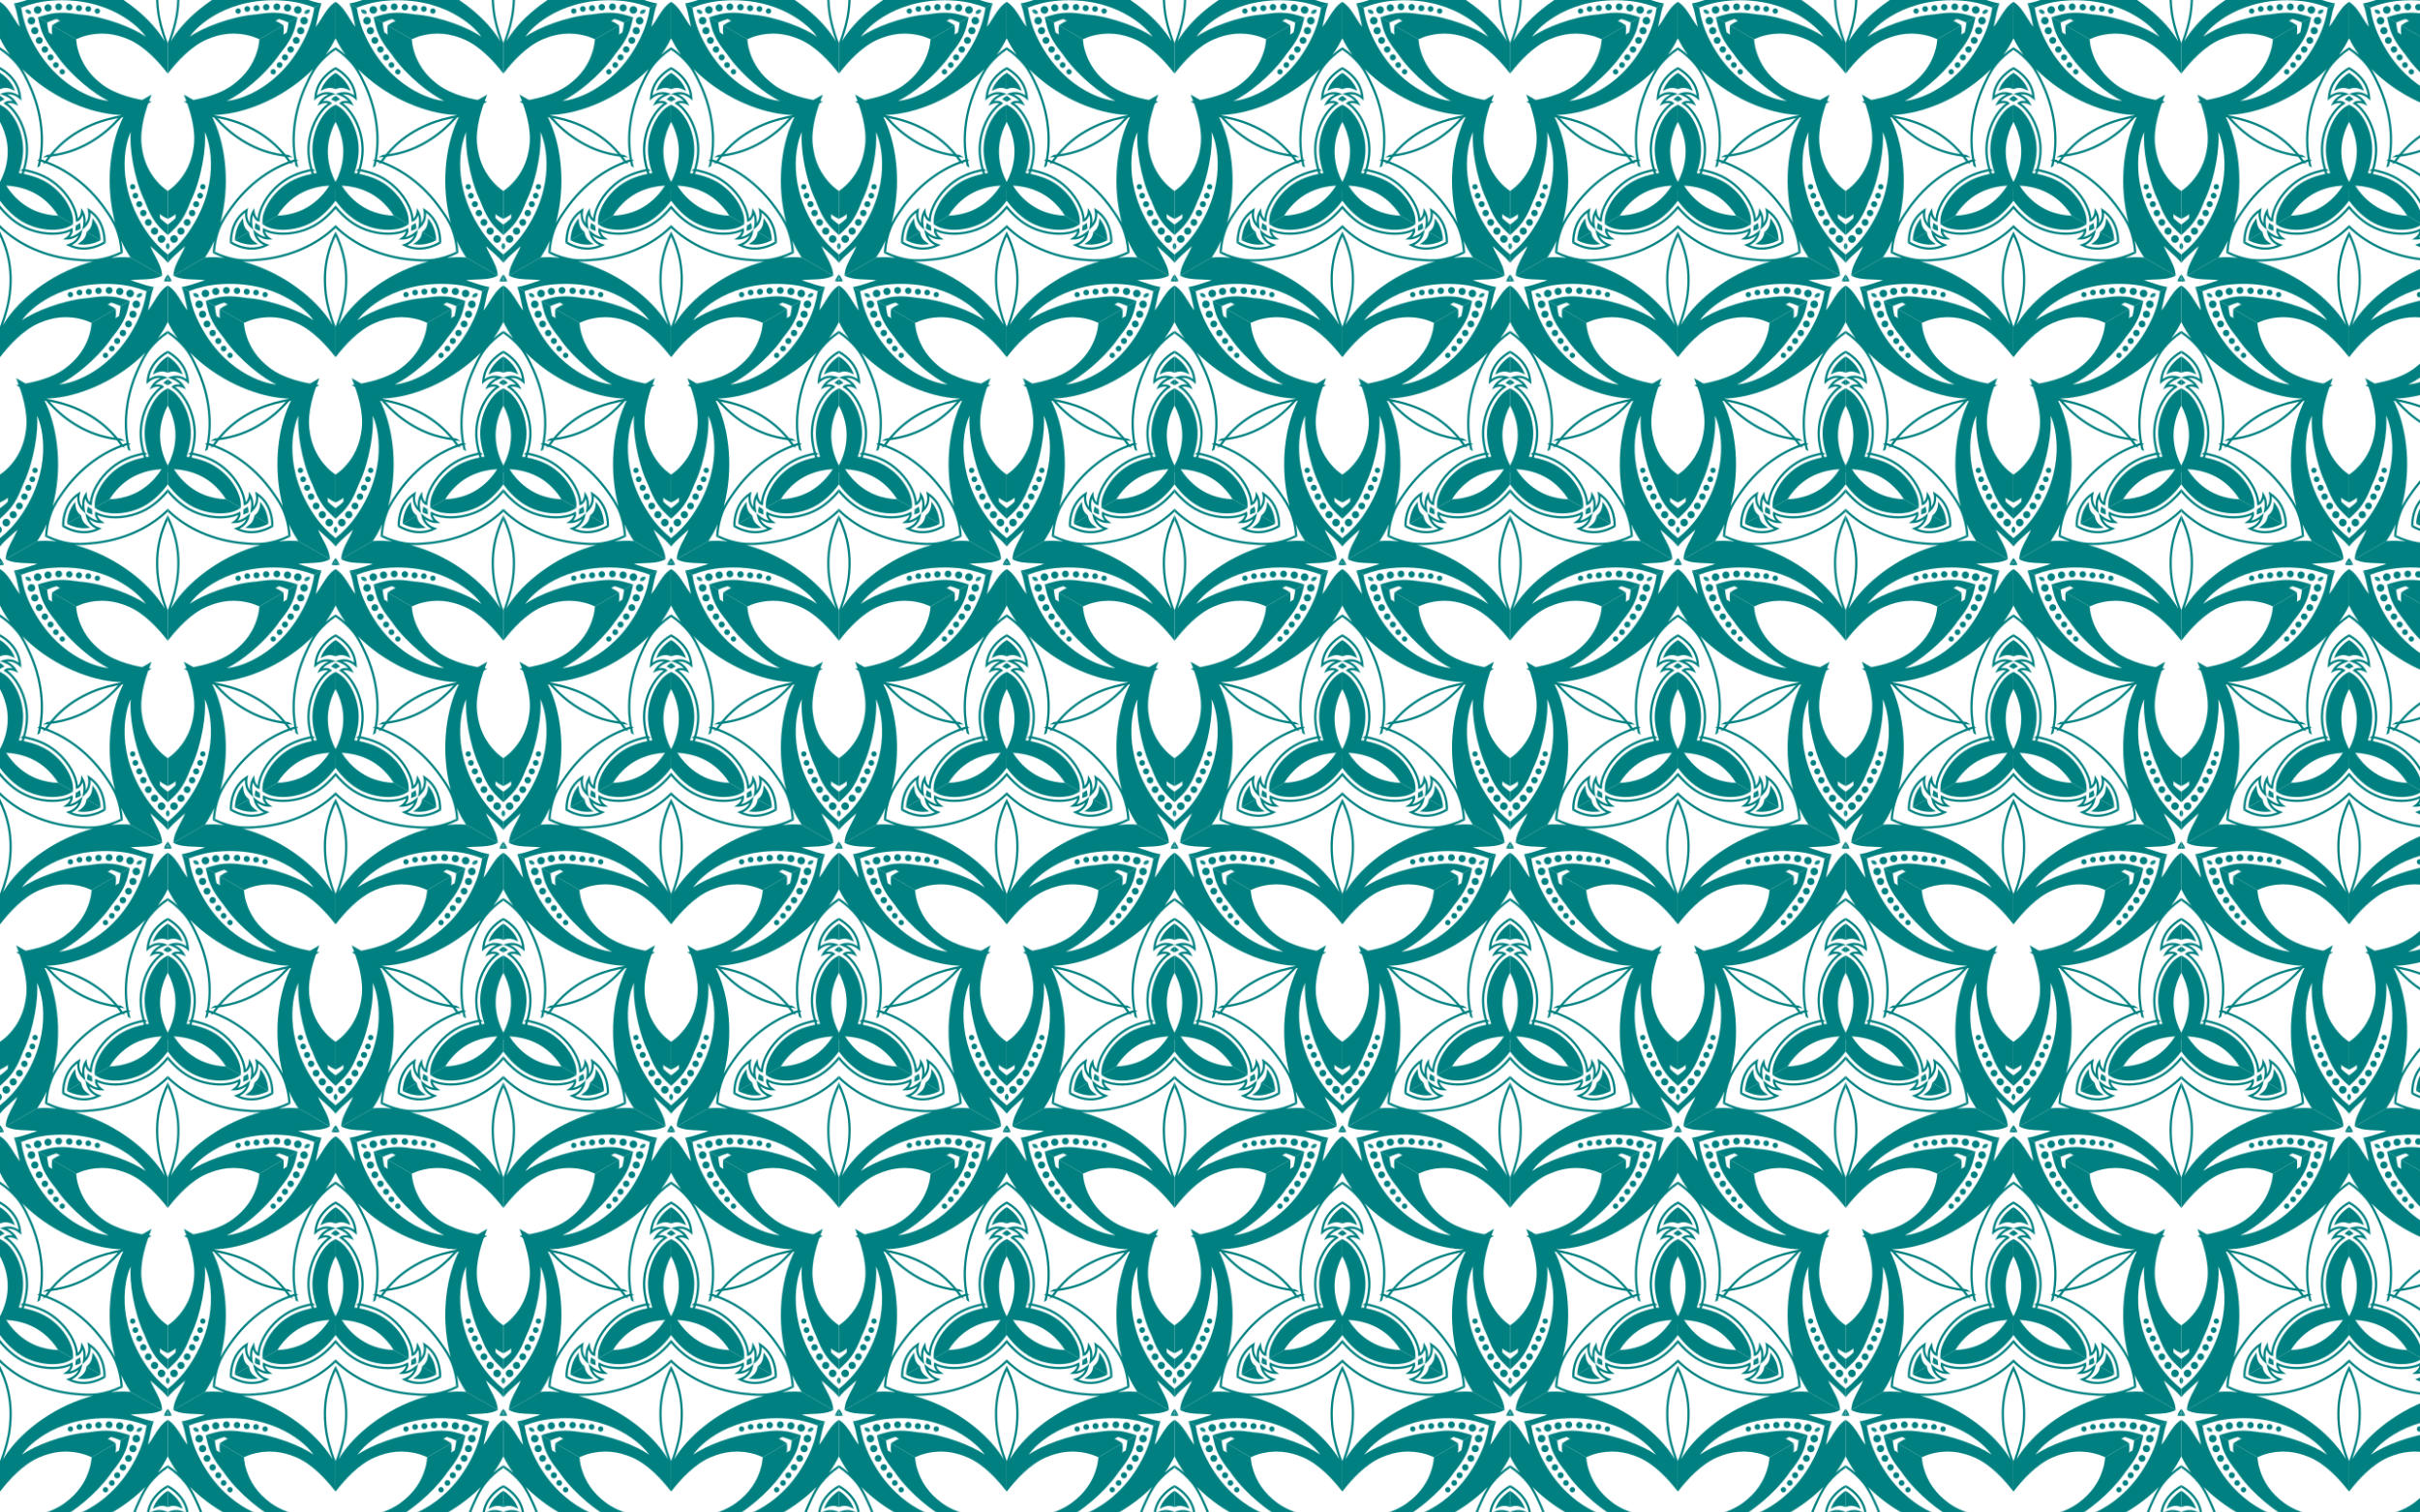 <?xml version="1.0" encoding="UTF-8"?>
<!DOCTYPE svg  PUBLIC '-//W3C//DTD SVG 1.1//EN'  'http://www.w3.org/Graphics/SVG/1.1/DTD/svg11.dtd'>
<svg enable-background="new 0 0 2560 1600" version="1.1" viewBox="0 0 2560 1600" xml:space="preserve" xmlns="http://www.w3.org/2000/svg">
<pattern id="a" width="354.924" height="600" overflow="visible" patternUnits="userSpaceOnUse" viewBox="-0 -677.879 354.924 600">
	
		<polygon points="-3e-4 -677.88 354.92 -677.88 354.92 -77.879 -3e-4 -77.879" fill="none"/>
		
			<g fill="#008080">
				<path d="m204.43-141.55c8.961 4.454 19.314 6.919 29.315 6.792 5.765-0.074 12.41-1.054 17.518-3.852 1.176-0.645 2.339-1.326 3.492-2.013l-15.761-9.1c-1.883-0.067-3.764-0.202-5.638-0.418-3.861-0.444-7.704-1.203-11.441-2.271-2.401-0.685-4.723-1.49-6.96-2.409-9.014-3.704-17.011-9.618-23.547-16.874-2.734-3.034-5.226-6.327-7.441-9.797l-6.508-3.757v19.713c3.521 4.865 7.523 9.398 12.015 13.503 4.536 4.144 9.444 7.745 14.955 10.484z"/>
				<path d="m258.96-134.19c1.469-0.492 2.793-1.048 4.02-1.689l-5.529-3.192c0.089 1.222 0.103 2.441-0.038 3.624l-0.221 1.847 1.768-0.59z"/>
				<path d="m199.61-138.1c3.109 1.715 6.325 3.159 9.591 4.351 15.812 5.769 32.508 5.397 42.846 0.666-0.016 0.069-0.032 0.139-0.053 0.208-0.583 2.1-2.36 4.636-4.777 6.269l-3.115 2.1 3.76 0.053c2.422 0.033 4.913-0.404 7.538-1.462 1.653-0.665 3.347-1.578 5.108-2.771-0.154 0.341-0.322 0.674-0.501 1.001-1.917 3.503-5.214 6.276-10.049 7.902l-2.695 0.907 2.554 1.26c4.233 2.089 8.934 3.502 14.136 3.803 5.185 0.299 10.873-0.507 17.099-2.852 2.936-1.106 5.656-2.462 8.168-4.07l-2.315-1.337c-2.08 1.239-4.303 2.312-6.682 3.207-5.883 2.217-11.249 2.981-16.136 2.698-3.873-0.224-7.449-1.106-10.739-2.438 4.022-1.882 6.901-4.621 8.722-7.949 0.428-0.783 0.794-1.6 1.107-2.442 0.309-0.844 0.562-1.714 0.758-2.603l0.007-0.038 0.709-3.282-0.032-0.019-2.576 2.146c-2.68 2.229-5.168 3.749-7.522 4.698-1.089 0.438-2.151 0.755-3.19 0.965 1.439-1.628 2.473-3.476 2.93-5.117 0.15-0.543 0.24-1.065 0.266-1.551 0.028-0.531-0.013-1.034-0.137-1.494l-0.002-0.006-3e-4 -0.008-0.392-1.444-1.31 0.722c-9.606 5.262-26.567 5.95-42.684 0.069-3.127-1.141-6.232-2.538-9.254-4.204-5.263-2.902-9.883-6.509-14.239-10.608-3.313-3.117-6.322-6.417-9.043-9.856v3.71c2.345 2.783 4.875 5.473 7.615 8.036 4.452 4.165 9.164 7.822 14.529 10.78z"/>
				<path d="m262.07-121.4-2.613 1.788 3.148 0.357c5.616 0.633 11.315-0.39 16.573-2.373 1.682-0.633 3.258-1.358 4.752-2.158l-14.959-8.637c-0.173 1.543-0.51 3.03-1.083 4.384-1.205 2.836-3.31 4.917-5.817 6.638z"/>
				<path d="m350.75-80.383 4.177-2.412-2.427-1.401c-0.137 0.276-0.276 0.549-0.416 0.821-0.513 0.999-1.01 1.979-1.335 2.992z"/>
				<path d="m340.17-74.278-7.664 4.425c-9.748-3.812-20.332-6.386-31.504-7.269-59.362-4.692-92.778 26.663-100.29 38.175 13.08-9.605 43.137-20.96 66.853-23.406 1.437-0.15 3.085-0.292 4.849-0.4l-0.353-0.071 7.021-0.909c5.584-0.725 11.79-0.962 17.815-0.28 1.173 0.133 2.344 0.301 3.507 0.509 1.155 0.206 2.301 0.451 3.436 0.74l0.004 0.002 2e-4 -3e-4c3.666 0.932 7.325 1.978 10.958 3.134l-9.71 5.606c-0.56-0.258-1.12-0.518-1.671-0.759l-2e-4 3e-4 -0.007-0.004-0.011-0.006c-2.788-1.221-5.599-2.186-8.414-2.996-1.276 0.986-2.355 1.516-3.761 1.929 3.364 1.403 6.237 3.042 8.688 4.825l-25.536 14.744c-2.734-1.198-5.349-2.384-7.854-3.116-17.957-5.25-33.187-2.981-47.724 3.28-17.033 7.337-31.568 23.528-41.338 36.128v-32.269c4.244-11.416 7.735-23.085 9.158-35.039 1.641-13.803 1.03-26.61-1.786-38.886-1.674-7.3-4.148-14.414-7.372-21.445v-5.436c4.365 8.62 7.604 17.342 9.669 26.347 2.875 12.539 3.501 25.612 1.825 39.692-1.34 11.267-4.46 22.232-8.318 32.95 1.581-2.622 3.328-5.274 5.277-7.95 17.792-24.483 51.062-48.98 89.83-59.3-6.439 0.327-12.862-0.205-19.332-0.822-1.79-0.171-3.548-0.37-5.273-0.597-15.456-2.025-30.494-6.472-44.472-13.413-10.657-5.293-20.634-12.122-29.207-20.348v-3.287c8.746 8.774 19.12 16.001 30.247 21.527 13.746 6.826 28.541 11.195 43.738 13.186 1.747 0.228 3.478 0.426 5.181 0.589 8.474 0.81 16.84 1.491 25.298 0.184 7.085-1.097 15.412-3.575 23.043-7.32l2.426 1.401c-3.962 2.05-8.134 3.765-12.27 5.121 6.944-0.793 13.752-0.909 20.438-0.406l33.389 19.277c-6.48 3.539-14.54 3.818-22.219 4.073-3.934 0.132-7.765 0.258-11.151 0.83 2.485 0.748 4.963 1.575 7.429 2.396 5.696 1.898 11.353 3.778 17.162 4.667zm-51.79 12.218h0.004c-0.001-2e-4 -0.002-6e-4 -0.004-8e-4l-4e-4 8e-4z"/>
			</g>
			
				<polygon points="339.61 -150.79 339.61 -150.79 339.61 -150.79" fill="none"/>
				<path d="m228.79-183.75c8.337 5.533 15.649 13.267 20.539 21.992 2.819 5.03 5.292 11.275 5.423 17.097 0.029 1.341 0.021 2.689 0.003 4.031l-15.761-9.1c-0.999-1.597-2.057-3.158-3.18-4.673-2.315-3.122-4.894-6.071-7.687-8.773-1.794-1.736-3.652-3.345-5.567-4.823-7.715-5.955-16.835-9.923-26.387-11.955-3.995-0.851-8.092-1.362-12.205-1.545l-6.508-3.757 17.072-9.857c5.974 0.616 11.9 1.816 17.701 3.654 5.857 1.856 11.429 4.306 16.556 7.709z" fill="#008080"/>
				<path d="m262.43-140.21c0.308 1.518 0.488 2.943 0.547 4.326l-5.529-3.192c1.102-0.534 2.165-1.131 3.12-1.845l1.489-1.115 0.373 1.826z" fill="#008080"/>
				<path d="m229.37-189.65c3.039 1.835 5.899 3.898 8.564 6.131 12.902 10.809 20.928 25.455 22 36.773 0.052-0.048 0.104-0.097 0.154-0.15 1.527-1.554 2.835-4.362 3.04-7.272l0.261-3.748 1.926 3.23c1.24 2.081 2.107 4.457 2.502 7.259 0.25 1.764 0.307 3.688 0.154 5.809 0.218-0.303 0.423-0.616 0.616-0.934 2.075-3.412 2.828-7.653 1.819-12.654l-0.562-2.788 2.369 1.582c3.926 2.622 7.5 5.986 10.362 10.341 2.851 4.341 4.998 9.67 6.08 16.234 0.51 3.096 0.696 6.129 0.559 9.109l-2.315-1.337c0.033-2.421-0.149-4.882-0.564-7.39-1.021-6.204-3.043-11.232-5.731-15.323-2.13-3.243-4.682-5.898-7.481-8.081 0.381 4.425-0.551 8.287-2.523 11.528-0.464 0.762-0.988 1.487-1.561 2.18-0.576 0.69-1.203 1.343-1.875 1.958l-0.029 0.025-2.488 2.255-0.032-0.019 0.571-3.304c0.59-3.436 0.663-6.35 0.307-8.863-0.165-1.162-0.422-2.24-0.759-3.245-0.69 2.06-1.774 3.88-2.966 5.096-0.395 0.402-0.802 0.741-1.21 1.006-0.446 0.29-0.902 0.505-1.363 0.629l-0.006 0.002-7e-3 0.004-1.446 0.383-0.03-1.496c-0.246-10.95-8.13-25.982-21.282-37-2.552-2.138-5.314-4.128-8.268-5.912-5.145-3.106-10.579-5.304-16.306-7.028-4.356-1.311-8.719-2.266-13.057-2.903l3.213-1.855c3.583 0.639 7.177 1.485 10.767 2.576 5.833 1.773 11.356 4.025 16.6 7.192z" fill="#008080"/>
				<path d="m275.07-143.91 0.242-3.157 1.883 2.548c3.357 4.547 5.32 9.994 6.231 15.54 0.292 1.773 0.453 3.501 0.508 5.194l-14.959-8.637c1.25-0.922 2.369-1.956 3.255-3.13 1.853-2.461 2.604-5.325 2.841-8.357z" fill="#008080"/>
				<path d="m329.73-149.14c-1.857 0.345-3.639-0.88-3.984-2.737-0.345-1.857 0.882-3.641 2.739-3.986 1.857-0.345 3.639 0.879 3.984 2.737 0.345 1.857-0.882 3.641-2.739 3.986z" fill="#008080"/>
				<path d="m341.66-129.63c-2.068 0.386-4.06-0.982-4.445-3.054-0.385-2.071 0.981-4.063 3.053-4.448 2.072-0.384 4.064 0.984 4.449 3.055 0.385 2.072-0.985 4.062-3.057 4.446z" fill="#008080"/>
				<path d="m354.92-87.618v4.823l-2.427-1.401c0.17-0.256 0.338-0.514 0.503-0.77 0.609-0.944 1.209-1.864 1.924-2.652z" fill="#008080"/>
				<path d="m325.44-158.73c-1.749 0.325-3.432-0.831-3.757-2.58-0.325-1.75 0.832-3.43 2.581-3.755 1.749-0.325 3.428 0.829 3.754 2.579 0.326 1.75-0.828 3.432-2.578 3.757z" fill="#008080"/>
				<path d="m320.12-173.82c1.645-0.303 3.221 0.779 3.527 2.422 0.306 1.643-0.778 3.221-2.42 3.526s-3.221-0.78-3.527-2.422c-0.306-1.643 0.779-3.221 2.42-3.526z" fill="#008080"/>
				<path d="m335.06-139.03c-1.964 0.364-3.853-0.933-4.218-2.897-0.365-1.964 0.935-3.851 2.896-4.217 1.964-0.364 3.853 0.933 4.218 2.897 0.365 1.964-0.932 3.853-2.896 4.217z" fill="#008080"/>
				<path d="m317.3-183.06c1.534-0.285 3.01 0.729 3.296 2.264 0.283 1.533-0.729 3.01-2.263 3.295-1.534 0.285-3.01-0.728-3.296-2.264-0.286-1.536 0.729-3.01 2.263-3.295z" fill="#008080"/>
				<path d="m354.92-99.83v-8.85c-8.176-6.535-15.697-14.415-22.048-23.649-33.745-49.062-23.298-93.68-17.086-105.95-1.778 16.13 3.416 47.838 13.157 69.6 0.588 1.319 1.29 2.818 2.078 4.399l-0.238-0.27 2.723 6.535c2.164 5.199 5.062 10.691 8.665 15.568 0.701 0.949 1.433 1.879 2.194 2.782 0.755 0.897 1.541 1.767 2.359 2.606l0.003 0.002-2e-4 3e-4c2.64 2.709 5.376 5.355 8.193 7.923v-11.212c-0.504-0.355-1.009-0.711-1.493-1.067l2e-4 -2e-4 -0.018-0.011c-2.452-1.804-4.693-3.756-6.801-5.788 0.216-1.598 0.136-2.798-0.21-4.221 2.897 2.212 5.753 3.88 8.523 5.112v-29.487c-2.404-1.768-4.739-3.44-6.625-5.243-13.525-12.927-19.175-27.251-21.021-42.97-2.163-18.419 4.591-39.102 10.618-53.864l-27.946 16.135c-7.765 9.383-16.125 18.242-25.766 25.45-11.133 8.323-22.53 14.197-34.569 17.897-7.159 2.2-14.557 3.615-22.258 4.338l-4.707 2.718c9.647-0.53 18.821-2.086 27.652-4.8 12.296-3.779 23.931-9.774 35.287-18.266 9.088-6.794 17.023-14.979 24.376-23.678-1.48 2.68-2.903 5.519-4.246 8.545-12.307 27.649-16.887 68.711-6.44 107.45-2.936-5.74-6.608-11.036-10.378-16.331-1.043-1.465-2.095-2.888-3.153-4.268-9.482-12.373-20.852-23.173-33.852-31.807-9.912-6.583-20.815-11.809-32.226-15.12l-2.846 1.643c11.971 3.188 23.417 8.557 33.766 15.431 12.785 8.491 23.966 19.12 33.288 31.285 1.071 1.399 2.108 2.798 3.1 4.192 4.939 6.934 9.712 13.838 12.808 21.816 2.593 6.684 4.61 15.135 5.182 23.616l2.426 1.401c-0.206-4.456-0.807-8.927-1.7-13.187 2.785 6.41 6.089 12.363 9.867 17.903l33.389 19.277c-0.175-7.381-3.964-14.501-7.582-21.279-1.853-3.473-3.659-6.854-4.856-10.072 1.89 1.778 3.845 3.51 5.79 5.236 4.492 3.984 8.948 7.943 12.623 12.529zm-15.314-50.961c6e-4 0.001 0.001 0.002 2e-3 0.003-8e-4 -9e-4 -0.002-0.002-0.002-0.003l4e-4 -8e-4z" fill="#008080"/>
				<path d="m353.04-116.65c-0.323-1.741 0.479-3.426 1.887-4.321v7.095c-0.952-0.605-1.665-1.578-1.887-2.775z" fill="#008080"/>
				<path d="m352.27-125.76c0.405 2.179-1.035 4.273-3.215 4.677-2.175 0.406-4.271-1.033-4.676-3.212-0.405-2.179 1.032-4.275 3.211-4.679 2.179-0.404 4.275 1.035 4.679 3.214z" fill="#008080"/>
			
			
				<path d="m350.75-80.383 4.177-2.412v2.803c-0.307-0.019-0.614-0.036-0.919-0.051-1.122-0.056-2.219-0.115-3.258-0.34z" fill="#008080"/>
			
		
		
			
				<path d="m4.177-80.383-4.177-2.412v2.803c0.307-0.019 0.614-0.036 0.919-0.051 1.122-0.056 2.219-0.115 3.258-0.34z" fill="#008080"/>
			
			
				<polygon points="15.314 -150.79 15.314 -150.79 15.312 -150.79" fill="none"/>
				<path d="m126.13-183.75c-8.337 5.533-15.649 13.267-20.539 21.992-2.819 5.03-5.292 11.275-5.423 17.097-0.029 1.341-0.021 2.689-0.003 4.031l15.761-9.1c0.999-1.597 2.057-3.158 3.18-4.673 2.315-3.122 4.894-6.071 7.687-8.773 1.794-1.736 3.652-3.345 5.567-4.823 7.715-5.955 16.835-9.923 26.387-11.955 3.995-0.851 8.092-1.362 12.205-1.545l6.508-3.757-17.072-9.857c-5.974 0.616-11.9 1.816-17.701 3.654-5.857 1.856-11.429 4.306-16.556 7.709z" fill="#008080"/>
				<path d="m92.491-140.21c-0.308 1.518-0.488 2.943-0.547 4.326l5.529-3.192c-1.102-0.534-2.165-1.131-3.12-1.845l-1.489-1.115-0.373 1.826z" fill="#008080"/>
				<path d="m125.55-189.65c-3.039 1.835-5.899 3.898-8.564 6.131-12.902 10.809-20.928 25.455-22 36.773-0.052-0.048-0.104-0.097-0.154-0.15-1.527-1.554-2.835-4.362-3.04-7.272l-0.261-3.748-1.926 3.23c-1.24 2.081-2.107 4.457-2.502 7.259-0.25 1.764-0.307 3.688-0.154 5.809-0.218-0.303-0.423-0.616-0.616-0.934-2.075-3.412-2.828-7.653-1.819-12.654l0.562-2.788-2.369 1.582c-3.926 2.622-7.5 5.986-10.362 10.341-2.851 4.341-4.998 9.67-6.08 16.234-0.51 3.096-0.696 6.129-0.559 9.109l2.315-1.337c-0.033-2.421 0.149-4.882 0.564-7.39 1.021-6.204 3.043-11.232 5.732-15.323 2.13-3.243 4.682-5.898 7.481-8.081-0.381 4.425 0.551 8.287 2.523 11.528 0.464 0.762 0.988 1.487 1.561 2.18 0.576 0.69 1.203 1.343 1.875 1.958l0.029 0.025 2.488 2.255 0.032-0.019-0.571-3.304c-0.59-3.436-0.663-6.35-0.307-8.863 0.165-1.162 0.422-2.24 0.759-3.245 0.69 2.06 1.774 3.88 2.966 5.096 0.395 0.402 0.802 0.741 1.21 1.006 0.446 0.29 0.902 0.505 1.363 0.629l0.006 0.002 0.007 0.004 1.446 0.383 0.03-1.496c0.246-10.95 8.13-25.982 21.282-37 2.552-2.138 5.314-4.128 8.268-5.912 5.145-3.106 10.579-5.304 16.306-7.028 4.356-1.311 8.719-2.266 13.057-2.903l-3.213-1.855c-3.583 0.639-7.177 1.485-10.767 2.576-5.833 1.773-11.356 4.025-16.6 7.192z" fill="#008080"/>
				<path d="m79.856-143.91-0.242-3.157-1.883 2.548c-3.357 4.547-5.32 9.994-6.231 15.54-0.292 1.773-0.453 3.501-0.508 5.194l14.959-8.637c-1.25-0.922-2.369-1.956-3.255-3.13-1.853-2.461-2.603-5.325-2.84-8.357z" fill="#008080"/>
				<path d="m25.195-149.14c1.857 0.345 3.639-0.88 3.984-2.737 0.345-1.857-0.882-3.641-2.739-3.986-1.857-0.345-3.639 0.879-3.984 2.737-0.345 1.857 0.882 3.641 2.739 3.986z" fill="#008080"/>
				<path d="m13.26-129.63c2.068 0.386 4.06-0.982 4.445-3.054 0.385-2.071-0.981-4.063-3.053-4.448-2.072-0.384-4.064 0.984-4.449 3.055-0.385 2.072 0.986 4.062 3.057 4.446z" fill="#008080"/>
				<path d="m-3e-4 -87.618v4.823l2.427-1.401c-0.17-0.256-0.338-0.514-0.503-0.77-0.609-0.944-1.209-1.864-1.924-2.652z" fill="#008080"/>
				<path d="m29.488-158.73c1.749 0.325 3.432-0.831 3.757-2.58 0.325-1.75-0.832-3.43-2.581-3.755s-3.428 0.829-3.754 2.579c-0.326 1.75 0.828 3.432 2.578 3.757z" fill="#008080"/>
				<path d="m34.806-173.82c-1.645-0.303-3.221 0.779-3.527 2.422-0.306 1.643 0.778 3.221 2.42 3.526s3.221-0.78 3.527-2.422c0.306-1.643-0.779-3.221-2.42-3.526z" fill="#008080"/>
				<path d="m19.864-139.03c1.964 0.364 3.853-0.933 4.218-2.897 0.365-1.964-0.935-3.851-2.896-4.217-1.964-0.364-3.853 0.933-4.218 2.897-0.365 1.964 0.932 3.853 2.896 4.217z" fill="#008080"/>
				<path d="m37.624-183.06c-1.534-0.285-3.01 0.729-3.296 2.264-0.283 1.533 0.729 3.01 2.263 3.295 1.534 0.285 3.01-0.728 3.296-2.264 0.286-1.536-0.729-3.01-2.263-3.295z" fill="#008080"/>
				<path d="m-2e-4 -99.83v-8.85c8.176-6.535 15.697-14.415 22.048-23.649 33.745-49.062 23.298-93.68 17.086-105.95 1.778 16.13-3.416 47.838-13.157 69.6-0.588 1.319-1.29 2.818-2.078 4.399l0.238-0.27-2.723 6.535c-2.164 5.199-5.062 10.691-8.665 15.568-0.701 0.949-1.433 1.879-2.194 2.782-0.755 0.897-1.541 1.767-2.359 2.606l-0.003 0.002 2e-4 3e-4c-2.64 2.709-5.376 5.355-8.193 7.923v-11.212c0.504-0.355 1.009-0.711 1.493-1.067l-1e-4 -2e-4 0.007-0.004 0.011-0.006c2.452-1.804 4.693-3.756 6.801-5.788-0.216-1.598-0.136-2.798 0.21-4.221-2.897 2.212-5.753 3.88-8.523 5.112v-29.487c2.404-1.768 4.739-3.44 6.625-5.243 13.525-12.927 19.175-27.251 21.021-42.97 2.163-18.419-4.591-39.102-10.618-53.864l27.946 16.135c7.765 9.383 16.125 18.242 25.766 25.45 11.133 8.323 22.53 14.197 34.569 17.897 7.159 2.2 14.557 3.615 22.258 4.338l4.707 2.718c-9.647-0.53-18.821-2.086-27.652-4.8-12.296-3.779-23.931-9.774-35.287-18.266-9.088-6.794-17.023-14.979-24.376-23.678 1.48 2.68 2.903 5.519 4.246 8.545 12.307 27.649 16.887 68.711 6.44 107.45 2.936-5.74 6.608-11.036 10.378-16.331 1.043-1.465 2.095-2.888 3.153-4.268 9.482-12.373 20.852-23.173 33.852-31.807 9.912-6.583 20.815-11.809 32.226-15.12l2.846 1.643c-11.971 3.188-23.417 8.557-33.766 15.431-12.785 8.491-23.966 19.12-33.288 31.285-1.071 1.399-2.108 2.798-3.1 4.192-4.939 6.934-9.712 13.838-12.808 21.816-2.593 6.684-4.61 15.135-5.182 23.616l-2.426 1.401c0.206-4.456 0.807-8.927 1.7-13.187-2.785 6.41-6.089 12.363-9.867 17.903l-33.389 19.277c0.175-7.381 3.964-14.501 7.582-21.279 1.853-3.473 3.659-6.854 4.856-10.072-1.89 1.778-3.845 3.51-5.79 5.236-4.492 3.984-8.948 7.943-12.622 12.529zm15.314-50.961c-6e-4 0.001-0.001 0.002-2e-3 0.003 8e-4 -9e-4 0.002-0.002 0.002-0.003l-4e-4 -8e-4z" fill="#008080"/>
				<path d="m1.887-116.65c0.323-1.741-0.479-3.426-1.887-4.321v7.095c0.952-0.605 1.665-1.578 1.887-2.775z" fill="#008080"/>
				<path d="m2.658-125.76c-0.405 2.179 1.035 4.273 3.215 4.677 2.175 0.406 4.271-1.033 4.676-3.212s-1.032-4.275-3.211-4.679c-2.179-0.404-4.275 1.035-4.679 3.214z" fill="#008080"/>
			
			<g fill="#008080">
				<path d="m150.49-141.55c-8.961 4.454-19.314 6.919-29.315 6.792-5.765-0.074-12.41-1.054-17.518-3.852-1.176-0.645-2.339-1.326-3.492-2.013l15.761-9.1c1.883-0.067 3.764-0.202 5.638-0.418 3.861-0.444 7.704-1.203 11.441-2.271 2.401-0.685 4.723-1.49 6.96-2.409 9.014-3.704 17.011-9.618 23.547-16.874 2.734-3.034 5.226-6.327 7.441-9.797l6.508-3.757v19.713c-3.521 4.865-7.523 9.398-12.015 13.503-4.536 4.144-9.444 7.745-14.955 10.484z"/>
				<path d="m95.964-134.19c-1.469-0.492-2.793-1.048-4.02-1.689l5.529-3.192c-0.089 1.222-0.103 2.441 0.038 3.624l0.221 1.847-1.768-0.59z"/>
				<path d="m155.32-138.1c-3.109 1.715-6.325 3.159-9.591 4.351-15.812 5.769-32.508 5.397-42.846 0.666 0.016 0.069 0.032 0.139 0.053 0.208 0.583 2.1 2.36 4.636 4.777 6.269l3.115 2.1-3.76 0.053c-2.422 0.033-4.913-0.404-7.538-1.462-1.653-0.665-3.347-1.578-5.108-2.771 0.154 0.341 0.322 0.674 0.501 1.001 1.917 3.503 5.214 6.276 10.049 7.902l2.695 0.907-2.554 1.26c-4.233 2.089-8.934 3.502-14.136 3.803-5.185 0.299-10.873-0.507-17.099-2.852-2.936-1.106-5.656-2.462-8.168-4.07l2.315-1.337c2.08 1.239 4.303 2.312 6.682 3.207 5.883 2.217 11.249 2.981 16.136 2.698 3.873-0.224 7.449-1.106 10.739-2.438-4.022-1.882-6.901-4.621-8.722-7.949-0.428-0.783-0.794-1.6-1.107-2.442-0.309-0.844-0.562-1.714-0.758-2.603l-0.007-0.038-0.709-3.282 0.032-0.019 2.576 2.146c2.68 2.229 5.168 3.749 7.522 4.698 1.089 0.438 2.151 0.755 3.19 0.965-1.439-1.628-2.473-3.476-2.93-5.117-0.15-0.543-0.24-1.065-0.266-1.551-0.028-0.531 0.013-1.034 0.137-1.494l0.002-0.006 3e-4 -0.008 0.392-1.444 1.31 0.722c9.606 5.262 26.567 5.95 42.684 0.069 3.127-1.141 6.232-2.538 9.254-4.204 5.263-2.902 9.883-6.509 14.239-10.608 3.313-3.117 6.322-6.417 9.043-9.856v3.71c-2.345 2.783-4.875 5.473-7.615 8.036-4.452 4.165-9.164 7.822-14.528 10.78z"/>
				<path d="m92.852-121.4 2.613 1.788-3.148 0.357c-5.616 0.633-11.315-0.39-16.573-2.373-1.682-0.633-3.258-1.358-4.752-2.158l14.959-8.637c0.173 1.543 0.51 3.03 1.083 4.384 1.205 2.836 3.31 4.917 5.817 6.638z"/>
				<path d="m4.177-80.383-4.177-2.412 2.427-1.401c0.137 0.276 0.276 0.549 0.416 0.821 0.513 0.999 1.01 1.979 1.335 2.992z"/>
				<path d="m14.753-74.278 7.664 4.425c9.748-3.812 20.332-6.386 31.504-7.269 59.362-4.692 92.778 26.663 100.29 38.175-13.08-9.605-43.137-20.96-66.853-23.406-1.437-0.15-3.085-0.292-4.849-0.4l0.353-0.071-7.021-0.909c-5.584-0.725-11.79-0.962-17.815-0.28-1.173 0.133-2.344 0.301-3.507 0.509-1.155 0.206-2.301 0.451-3.436 0.74l-0.004 0.002-2e-4 -3e-4c-3.667 0.932-7.325 1.978-10.958 3.134l9.71 5.606c0.56-0.258 1.12-0.518 1.671-0.759l1e-4 3e-4 0.007-0.004 0.011-0.006c2.788-1.221 5.599-2.186 8.414-2.996 1.276 0.986 2.355 1.516 3.761 1.929-3.364 1.403-6.237 3.042-8.688 4.825l25.536 14.744c2.734-1.198 5.349-2.384 7.854-3.116 17.957-5.25 33.187-2.981 47.724 3.28 17.033 7.337 31.568 23.528 41.338 36.128v-32.269c-4.244-11.416-7.735-23.085-9.158-35.039-1.641-13.803-1.03-26.61 1.786-38.886 1.674-7.3 4.148-14.414 7.372-21.445v-5.436c-4.365 8.62-7.604 17.342-9.669 26.347-2.875 12.539-3.501 25.612-1.825 39.692 1.34 11.267 4.46 22.232 8.318 32.95-1.581-2.622-3.328-5.274-5.277-7.95-17.792-24.483-51.062-48.98-89.83-59.3 6.439 0.327 12.862-0.205 19.332-0.822 1.79-0.171 3.548-0.37 5.273-0.597 15.456-2.025 30.494-6.472 44.472-13.413 10.657-5.293 20.634-12.122 29.207-20.348v-3.287c-8.746 8.774-19.12 16.001-30.247 21.527-13.746 6.826-28.541 11.195-43.738 13.186-1.747 0.228-3.478 0.426-5.181 0.589-8.474 0.81-16.84 1.491-25.298 0.184-7.085-1.097-15.412-3.575-23.043-7.32l-2.426 1.401c3.962 2.05 8.134 3.765 12.27 5.121-6.944-0.793-13.752-0.909-20.438-0.406l-33.389 19.277c6.48 3.539 14.54 3.818 22.219 4.073 3.934 0.132 7.765 0.258 11.151 0.83-2.485 0.748-4.963 1.575-7.429 2.396-5.696 1.898-11.353 3.778-17.162 4.667zm51.79 12.218h-0.004c0.001-2e-4 0.002-6e-4 0.004-8e-4l4e-4 8e-4z"/>
			</g>
		
		
			
				<polygon points="228.69 -335.53 228.69 -335.53 228.69 -335.54" fill="none"/>
				<path d="m201.82-223.09c-0.623-9.987-3.665-20.186-8.776-28.783-2.947-4.956-7.118-10.22-12.095-13.245-1.147-0.696-2.318-1.362-3.49-2.018v18.199c0.884 1.664 1.707 3.36 2.457 5.091 1.546 3.566 2.81 7.274 3.754 11.044 0.607 2.422 1.071 4.835 1.393 7.232 1.3 9.658 0.176 19.541-2.84 28.829-1.261 3.885-2.866 7.689-4.764 11.342v7.514l17.072-9.857c2.453-5.482 4.377-11.214 5.686-17.156 1.321-6 1.985-12.051 1.602-18.193z" fill="#008080"/>
				<path d="m180.93-273.99c-1.161-1.026-2.304-1.894-3.473-2.637v6.385c1.014-0.688 2.062-1.309 3.158-1.779l1.71-0.732-1.395-1.236z" fill="#008080"/>
				<path d="m207.23-220.63c-0.07-3.55-0.427-7.057-1.027-10.482-2.91-16.578-11.58-30.852-20.847-37.439 0.068-0.021 0.137-0.042 0.206-0.058 2.11-0.545 5.195-0.275 7.818 1.003l3.376 1.648-1.834-3.283c-1.182-2.114-2.807-4.053-5.035-5.797-1.402-1.099-3.04-2.11-4.954-3.038 0.372-0.037 0.745-0.058 1.117-0.067 3.992-0.091 8.042 1.377 11.868 4.752l2.133 1.881-0.186-2.842c-0.307-4.71-1.434-9.488-3.775-14.144-2.334-4.64-5.876-9.163-11.019-13.383-2.426-1.989-4.96-3.667-7.609-5.039v2.673c2.113 1.182 4.153 2.57 6.118 4.184 4.862 3.986 8.206 8.252 10.404 12.625 1.743 3.466 2.767 7.003 3.258 10.52-3.641-2.542-7.452-3.666-11.245-3.579-0.892 0.021-1.782 0.112-2.669 0.262-0.885 0.154-1.765 0.37-2.634 0.645l-0.036 0.013-3.197 1.027v0.037l3.146 1.158c3.27 1.207 5.831 2.601 7.829 4.165 0.923 0.724 1.729 1.486 2.431 2.28-2.129-0.433-4.247-0.404-5.896 0.021-0.546 0.141-1.043 0.325-1.476 0.545-0.474 0.241-0.888 0.528-1.226 0.866l-0.004 0.004-0.007 0.004-1.054 1.061 1.28 0.774c9.36 5.688 18.436 20.032 21.402 36.931 0.576 3.279 0.918 6.666 0.986 10.116 0.118 6.009-0.696 11.814-2.067 17.635-1.043 4.428-2.397 8.684-4.014 12.759l3.213-1.855c1.238-3.422 2.302-6.958 3.152-10.613 1.381-5.938 2.192-11.847 2.072-17.972z" fill="#008080"/>
				<path d="m190.46-283.08 2.856 1.369-1.265-2.905c-2.26-5.181-5.995-9.604-10.342-13.166-1.389-1.14-2.805-2.142-4.245-3.037v17.274c1.423-0.621 2.878-1.073 4.338-1.254 3.058-0.374 5.913 0.408 8.657 1.719z" fill="#008080"/>
				<path d="m222.32-327.8c-1.227 1.436-1.057 3.591 0.378 4.819 1.436 1.228 3.595 1.057 4.821-0.379 1.227-1.436 1.058-3.591-0.378-4.819-1.435-1.228-3.595-1.057-4.821 0.379z" fill="#008080"/>
				<path d="m211.39-347.89c-1.369 1.598-1.18 4.007 0.422 5.376 1.601 1.369 4.01 1.182 5.379-0.42 1.369-1.602 1.18-4.011-0.422-5.38-1.602-1.369-4.011-1.178-5.379 0.424z" fill="#008080"/>
				<path d="m181.64-380.38-4.177-2.412v2.803c0.307-0.019 0.614-0.036 0.919-0.051 1.122-0.055 2.219-0.115 3.258-0.34z" fill="#008080"/>
				<path d="m228.48-319.29c-1.156 1.352-0.996 3.387 0.356 4.544 1.353 1.157 3.387 0.995 4.543-0.358s0.996-3.383-0.356-4.54c-1.352-1.157-3.386-0.999-4.542 0.354z" fill="#008080"/>
				<path d="m238.89-307.14c1.085-1.273 0.935-3.179-0.334-4.265s-3.179-0.936-4.264 0.333-0.935 3.179 0.334 4.265c1.27 1.086 3.179 0.936 4.264-0.333z" fill="#008080"/>
				<path d="m216.23-337.47c-1.298 1.519-1.119 3.803 0.4 5.102s3.803 1.115 5.1-0.399c1.298-1.519 1.119-3.803-0.4-5.102-1.518-1.298-3.803-1.119-5.1 0.399z" fill="#008080"/>
				<path d="m245.48-300.08c1.014-1.186 0.874-2.971-0.312-3.986-1.186-1.011-2.971-0.874-3.985 0.312-1.014 1.186-0.874 2.971 0.312 3.986 1.187 1.015 2.971 0.874 3.985-0.312z" fill="#008080"/>
				<path d="m192.21-374.28 7.664 4.425c1.572 10.348 4.635 20.802 9.457 30.918 25.617 53.755 69.48 67.017 83.208 67.77-14.858-6.525-39.72-26.877-53.697-46.194-0.849-1.169-1.795-2.526-2.771-3.999l0.114 0.341-4.298-5.626c-3.42-4.473-6.728-9.729-9.15-15.288-0.471-1.082-0.911-2.18-1.312-3.292-0.399-1.103-0.76-2.218-1.078-3.346l-3e-4 -0.004h-4e-4c-1.026-3.641-1.95-7.333-2.765-11.057l9.71 5.606c0.056 0.614 0.111 1.229 0.178 1.827h3e-4v0.021c0.336 3.025 0.906 5.942 1.612 8.784 1.492 0.612 2.491 1.282 3.551 2.293-0.467-3.615-0.484-6.922-0.165-9.937l25.536 14.744c0.329 2.967 0.61 5.824 1.228 8.359 4.433 18.176 14.012 30.231 26.702 39.69 14.87 11.083 36.159 15.575 51.956 17.736l-27.946 16.135c-12.008 2.033-23.86 4.844-34.924 9.589-12.774 5.48-23.56 12.413-32.784 20.989-5.485 5.1-10.41 10.799-14.886 17.107l-4.707 2.718c5.282-8.09 11.217-15.257 17.983-21.547 9.421-8.759 20.43-15.838 33.462-21.426 10.428-4.473 21.484-7.253 32.694-9.271-3.061-0.058-6.231-0.245-9.523-0.595-30.098-3.167-67.949-19.731-96.27-48.146 3.502 5.413 6.254 11.241 8.954 17.153 0.747 1.635 1.454 3.258 2.12 4.864 5.974 14.398 9.642 29.645 10.62 45.22 0.745 11.876-0.181 23.93-3.019 35.468l-2.846 1.643c3.225-11.961 4.297-24.558 3.519-36.958-0.961-15.318-4.575-30.315-10.449-44.471-0.676-1.627-1.369-3.225-2.081-4.781-3.536-7.744-7.129-15.33-12.489-22-4.493-5.588-10.803-11.56-17.861-16.296v-2.802c3.756 2.407 7.327 5.162 10.57 8.066-4.159-5.617-7.663-11.455-10.57-17.497v-38.554c6.305 3.842 10.577 10.683 14.637 17.206 2.081 3.341 4.106 6.596 6.295 9.242-0.595-2.526-1.118-5.085-1.64-7.632v-1e-4c-1.204-5.882-2.404-11.721-4.539-17.196zm36.476 38.743c-7e-4 -0.001-0.001-0.002-2e-3 -0.003 4e-4 0.001 7e-4 0.002 0.001 0.003h9e-4z" fill="#008080"/>
				<path d="m205.83-364.23c1.346 1.151 3.207 1.298 4.686 0.526l-6.145-3.548c0.048 1.127 0.534 2.231 1.459 3.022z" fill="#008080"/>
				<path d="m213.34-359.01c-1.685-1.44-4.218-1.24-5.658 0.445-1.439 1.681-1.241 4.215 0.444 5.655s4.218 1.244 5.658-0.441c1.44-1.685 1.241-4.22-0.444-5.659z" fill="#008080"/>
			
			
				<polygon points="192.78 -450.79 192.78 -450.79 192.77 -450.79" fill="none"/>
				<path d="m303.59-483.75c-8.337 5.533-15.649 13.267-20.539 21.992-2.819 5.03-5.292 11.275-5.423 17.097-0.029 1.341-0.021 2.689-0.003 4.031l15.761-9.1c0.999-1.597 2.057-3.158 3.18-4.673 2.315-3.122 4.894-6.071 7.687-8.773 1.794-1.736 3.652-3.345 5.567-4.823 7.715-5.955 16.835-9.923 26.387-11.955 3.995-0.851 8.092-1.362 12.205-1.545l6.508-3.757-17.072-9.857c-5.974 0.616-11.9 1.816-17.701 3.654-5.857 1.857-11.429 4.307-16.556 7.71z" fill="#008080"/>
				<path d="m269.95-440.21c-0.308 1.518-0.488 2.943-0.547 4.326l5.529-3.192c-1.102-0.534-2.165-1.131-3.12-1.845l-1.489-1.115-0.373 1.826z" fill="#008080"/>
				<path d="m303.01-489.65c-3.039 1.835-5.899 3.898-8.564 6.131-12.902 10.809-20.928 25.455-22 36.773-0.052-0.048-0.104-0.097-0.154-0.15-1.527-1.554-2.835-4.362-3.04-7.272l-0.261-3.748-1.926 3.23c-1.24 2.081-2.107 4.457-2.502 7.259-0.25 1.764-0.307 3.688-0.154 5.809-0.218-0.303-0.423-0.616-0.616-0.934-2.075-3.412-2.828-7.653-1.819-12.654l0.562-2.788-2.369 1.582c-3.926 2.622-7.5 5.986-10.362 10.341-2.851 4.341-4.998 9.67-6.08 16.234-0.51 3.096-0.696 6.129-0.559 9.109l2.315-1.337c-0.033-2.421 0.149-4.882 0.564-7.39 1.021-6.204 3.043-11.232 5.732-15.323 2.13-3.243 4.682-5.898 7.481-8.081-0.381 4.425 0.551 8.287 2.523 11.528 0.464 0.762 0.988 1.487 1.561 2.18 0.576 0.69 1.203 1.343 1.875 1.958l0.029 0.025 2.488 2.255 0.032-0.019-0.571-3.304c-0.59-3.436-0.663-6.35-0.307-8.863 0.165-1.162 0.422-2.24 0.759-3.245 0.69 2.06 1.774 3.88 2.966 5.096 0.395 0.402 0.802 0.741 1.21 1.006 0.446 0.29 0.902 0.505 1.363 0.629l0.006 0.002 7e-3 0.004 1.446 0.383 0.03-1.496c0.246-10.95 8.13-25.982 21.282-37 2.552-2.138 5.314-4.128 8.268-5.912 5.145-3.106 10.579-5.304 16.306-7.028 4.356-1.311 8.719-2.266 13.057-2.903l-3.213-1.855c-3.583 0.639-7.177 1.485-10.767 2.576-5.833 1.773-11.356 4.025-16.6 7.192z" fill="#008080"/>
				<path d="m257.32-443.91-0.242-3.157-1.883 2.548c-3.357 4.547-5.32 9.994-6.231 15.54-0.292 1.773-0.453 3.501-0.508 5.194l14.959-8.637c-1.25-0.922-2.369-1.956-3.255-3.13-1.853-2.461-2.603-5.325-2.84-8.357z" fill="#008080"/>
				<path d="m202.66-449.14c1.857 0.345 3.639-0.88 3.984-2.737 0.345-1.857-0.882-3.641-2.739-3.986-1.857-0.345-3.639 0.879-3.984 2.736-0.345 1.857 0.882 3.641 2.739 3.986z" fill="#008080"/>
				<path d="m190.72-429.63c2.068 0.386 4.06-0.982 4.445-3.054 0.385-2.071-0.981-4.063-3.053-4.448-2.072-0.384-4.064 0.984-4.449 3.055-0.385 2.072 0.985 4.062 3.057 4.446z" fill="#008080"/>
				<path d="m177.46-387.62v4.823l2.427-1.401c-0.17-0.256-0.338-0.514-0.503-0.77-0.609-0.944-1.209-1.864-1.924-2.652z" fill="#008080"/>
				<path d="m206.95-458.73c1.749 0.325 3.432-0.831 3.757-2.58 0.325-1.75-0.832-3.43-2.581-3.755-1.749-0.325-3.428 0.829-3.754 2.578s0.828 3.432 2.578 3.757z" fill="#008080"/>
				<path d="m212.27-473.82c-1.645-0.303-3.221 0.779-3.527 2.422-0.306 1.643 0.778 3.221 2.42 3.526s3.221-0.78 3.527-2.422c0.306-1.642-0.779-3.221-2.42-3.526z" fill="#008080"/>
				<path d="m197.33-439.03c1.964 0.364 3.853-0.933 4.218-2.897 0.365-1.964-0.935-3.851-2.896-4.217-1.964-0.364-3.853 0.933-4.218 2.897s0.932 3.853 2.896 4.217z" fill="#008080"/>
				<path d="m215.09-483.06c-1.534-0.285-3.01 0.729-3.296 2.264-0.283 1.533 0.729 3.01 2.263 3.295 1.534 0.285 3.01-0.728 3.296-2.264 0.286-1.536-0.729-3.01-2.263-3.295z" fill="#008080"/>
				<path d="m177.46-399.83v-8.85c8.176-6.535 15.697-14.415 22.048-23.649 33.745-49.062 23.298-93.68 17.086-105.95 1.778 16.13-3.416 47.838-13.157 69.6-0.588 1.319-1.29 2.818-2.078 4.399l0.238-0.27-2.723 6.535c-2.164 5.199-5.062 10.691-8.665 15.568-0.701 0.949-1.433 1.879-2.194 2.782-0.755 0.897-1.541 1.767-2.359 2.606l-0.003 0.002 2e-4 3e-4c-2.64 2.709-5.376 5.355-8.193 7.923v-11.212c0.504-0.355 1.009-0.711 1.493-1.067l-2e-4 -3e-4 0.018-0.011c2.452-1.804 4.693-3.756 6.801-5.788-0.216-1.598-0.136-2.798 0.21-4.221-2.897 2.212-5.753 3.88-8.523 5.112v-29.487c2.404-1.768 4.739-3.44 6.625-5.243 13.525-12.927 19.175-27.251 21.021-42.97 2.163-18.419-4.591-39.102-10.618-53.864l27.946 16.135c7.765 9.383 16.125 18.242 25.766 25.45 11.133 8.323 22.53 14.197 34.569 17.897 7.159 2.2 14.557 3.615 22.258 4.338l4.707 2.718c-9.647-0.53-18.821-2.086-27.652-4.8-12.296-3.779-23.931-9.774-35.287-18.266-9.088-6.794-17.023-14.979-24.376-23.678 1.48 2.68 2.903 5.519 4.246 8.545 12.307 27.649 16.887 68.711 6.44 107.45 2.936-5.74 6.608-11.036 10.378-16.331 1.043-1.464 2.095-2.888 3.153-4.268 9.482-12.373 20.852-23.173 33.852-31.807 9.912-6.583 20.815-11.809 32.226-15.12l2.846 1.643c-11.971 3.188-23.417 8.558-33.766 15.431-12.785 8.491-23.966 19.12-33.288 31.285-1.071 1.399-2.108 2.799-3.1 4.192-4.939 6.934-9.712 13.838-12.808 21.816-2.593 6.684-4.61 15.135-5.182 23.616l-2.426 1.401c0.206-4.456 0.807-8.927 1.7-13.187-2.785 6.41-6.089 12.363-9.867 17.903l-33.389 19.277c0.175-7.381 3.964-14.501 7.582-21.279 1.853-3.473 3.659-6.854 4.856-10.072-1.89 1.778-3.845 3.51-5.79 5.236-4.492 3.984-8.948 7.942-12.623 12.529zm15.314-50.961c-6e-4 0.001-0.001 0.002-2e-3 0.003 8e-4 -9e-4 0.002-0.002 0.002-0.003l-4e-4 -8e-4z" fill="#008080"/>
				<path d="m179.35-416.65c0.323-1.741-0.479-3.426-1.887-4.321v7.095c0.952-0.605 1.665-1.578 1.887-2.775z" fill="#008080"/>
				<path d="m180.12-425.76c-0.405 2.179 1.035 4.273 3.214 4.677 2.175 0.406 4.271-1.033 4.676-3.212s-1.032-4.275-3.211-4.679c-2.179-0.404-4.275 1.035-4.679 3.214z" fill="#008080"/>
			
			
				<polygon points="110.92 -362.06 110.92 -362.06 110.92 -362.06" fill="none"/>
				<path d="m26.969-441.55c8.961 4.454 19.314 6.919 29.315 6.792 5.765-0.074 12.41-1.054 17.518-3.852 1.176-0.645 2.339-1.326 3.493-2.013l-15.761-9.1c-1.883-0.067-3.764-0.202-5.638-0.418-3.861-0.444-7.704-1.203-11.441-2.271-2.401-0.685-4.723-1.49-6.96-2.41-9.014-3.704-17.011-9.618-23.547-16.874-2.734-3.034-5.226-6.327-7.441-9.797l-6.508-3.757v19.713c3.521 4.865 7.523 9.398 12.015 13.503 4.536 4.144 9.444 7.745 14.955 10.484z" fill="#008080"/>
				<path d="m81.497-434.19c1.469-0.492 2.793-1.048 4.02-1.689l-5.529-3.192c0.089 1.222 0.103 2.441-0.038 3.624l-0.221 1.847 1.768-0.59z" fill="#008080"/>
				<path d="m22.143-438.1c3.109 1.715 6.325 3.159 9.591 4.351 15.812 5.769 32.508 5.397 42.846 0.666-0.016 0.069-0.032 0.139-0.053 0.208-0.583 2.1-2.36 4.636-4.777 6.269l-3.115 2.1 3.76 0.053c2.422 0.033 4.913-0.404 7.538-1.462 1.653-0.665 3.347-1.578 5.108-2.771-0.153 0.341-0.322 0.674-0.501 1.001-1.917 3.503-5.214 6.276-10.049 7.902l-2.695 0.907 2.554 1.26c4.233 2.089 8.934 3.502 14.136 3.803 5.185 0.299 10.873-0.507 17.099-2.852 2.936-1.106 5.656-2.462 8.168-4.07l-2.315-1.337c-2.08 1.239-4.303 2.312-6.682 3.207-5.883 2.217-11.249 2.981-16.136 2.698-3.873-0.224-7.449-1.106-10.739-2.438 4.022-1.882 6.901-4.62 8.722-7.949 0.428-0.783 0.794-1.6 1.107-2.442 0.309-0.844 0.562-1.714 0.758-2.603l0.007-0.038 0.709-3.282-0.032-0.019-2.576 2.146c-2.68 2.229-5.168 3.749-7.522 4.698-1.089 0.438-2.151 0.755-3.19 0.965 1.439-1.628 2.473-3.476 2.93-5.117 0.15-0.543 0.24-1.065 0.266-1.551 0.028-0.532-0.013-1.034-0.137-1.494l-0.002-0.006-3e-4 -0.008-0.392-1.444-1.31 0.722c-9.606 5.262-26.567 5.95-42.684 0.069-3.127-1.141-6.232-2.538-9.254-4.204-5.263-2.902-9.883-6.509-14.239-10.608-3.313-3.117-6.322-6.417-9.043-9.856v3.71c2.345 2.783 4.875 5.473 7.615 8.036 4.452 4.165 9.164 7.822 14.528 10.78z" fill="#008080"/>
				<path d="m84.61-421.4-2.613 1.788 3.148 0.357c5.616 0.633 11.315-0.39 16.573-2.373 1.682-0.633 3.258-1.358 4.752-2.158l-14.959-8.637c-0.173 1.543-0.51 3.03-1.083 4.384-1.205 2.836-3.31 4.917-5.817 6.638z" fill="#008080"/>
				<path d="m107.41-371.44c-0.63-1.78-2.581-2.711-4.362-2.082-1.781 0.629-2.712 2.584-2.083 4.365 0.63 1.781 2.581 2.712 4.362 2.082 1.781-0.629 2.713-2.584 2.083-4.365z" fill="#008080"/>
				<path d="m130.27-370.86c-0.7-1.984-2.881-3.025-4.867-2.323-1.986 0.702-3.028 2.882-2.325 4.868 0.703 1.986 2.884 3.027 4.87 2.325 1.986-0.703 3.025-2.884 2.322-4.871z" fill="#008080"/>
				<path d="m173.28-380.38 4.177-2.412-2.427-1.401c-0.137 0.276-0.276 0.549-0.416 0.821-0.513 1-1.01 1.979-1.335 2.992z" fill="#008080"/>
				<path d="m96.954-370.36c-0.593-1.677-2.435-2.556-4.113-1.964-1.678 0.593-2.555 2.436-1.962 4.113s2.432 2.554 4.11 1.962c1.678-0.593 2.558-2.433 1.965-4.111z" fill="#008080"/>
				<path d="m81.227-367.43c0.56 1.576 2.286 2.4 3.861 1.843 1.575-0.556 2.4-2.285 1.843-3.859-0.557-1.574-2.286-2.399-3.861-1.843-1.575 0.556-2.4 2.285-1.843 3.859z" fill="#008080"/>
				<path d="m118.83-371.88c-0.667-1.883-2.735-2.87-4.618-2.204-1.883 0.666-2.867 2.736-2.204 4.617 0.667 1.883 2.735 2.87 4.618 2.204 1.884-0.666 2.871-2.733 2.204-4.617z" fill="#008080"/>
				<path d="m71.821-365.25c0.52 1.471 2.136 2.242 3.609 1.723 1.469-0.522 2.242-2.136 1.722-3.607-0.52-1.471-2.136-2.243-3.608-1.723-1.473 0.52-2.242 2.136-1.722 3.607z" fill="#008080"/>
				<path d="m162.71-374.28-7.664 4.425c-9.748-3.812-20.332-6.386-31.504-7.269-59.362-4.692-92.778 26.663-100.29 38.175 13.08-9.605 43.137-20.96 66.853-23.406 1.437-0.15 3.085-0.292 4.849-0.4l-0.353-0.071 7.021-0.909c5.584-0.725 11.79-0.962 17.815-0.28 1.173 0.133 2.344 0.301 3.507 0.509 1.155 0.206 2.301 0.451 3.436 0.74l0.004 0.002 2e-4 -3e-4c3.667 0.932 7.325 1.978 10.958 3.134l-9.71 5.606c-0.56-0.258-1.12-0.518-1.671-0.759l-2e-4 2e-4 -0.007-0.004-0.011-0.006c-2.788-1.221-5.599-2.186-8.414-2.996-1.276 0.986-2.355 1.516-3.761 1.929 3.364 1.403 6.237 3.042 8.688 4.825l-25.536 14.744c-2.734-1.198-5.349-2.384-7.854-3.116-17.957-5.25-33.187-2.981-47.724 3.28-17.033 7.337-31.568 23.528-41.338 36.128v-32.27c4.244-11.416 7.735-23.085 9.158-35.039 1.641-13.803 1.03-26.61-1.786-38.886-1.674-7.3-4.148-14.414-7.372-21.445v-5.436c4.365 8.62 7.604 17.342 9.669 26.347 2.875 12.539 3.501 25.612 1.825 39.692-1.34 11.267-4.46 22.232-8.318 32.95 1.581-2.622 3.328-5.274 5.277-7.95 17.792-24.483 51.062-48.98 89.83-59.3-6.439 0.327-12.862-0.205-19.332-0.822-1.79-0.171-3.548-0.37-5.273-0.597-15.456-2.025-30.494-6.472-44.472-13.413-10.657-5.293-20.634-12.122-29.207-20.348v-3.287c8.746 8.774 19.12 16.001 30.247 21.527 13.746 6.826 28.541 11.195 43.738 13.186 1.747 0.228 3.478 0.426 5.181 0.589 8.474 0.81 16.84 1.492 25.298 0.184 7.085-1.097 15.412-3.575 23.043-7.32l2.426 1.401c-3.962 2.049-8.134 3.765-12.27 5.121 6.944-0.793 13.752-0.909 20.438-0.406l33.389 19.277c-6.48 3.539-14.54 3.818-22.219 4.073-3.934 0.132-7.765 0.258-11.151 0.83 2.485 0.748 4.963 1.575 7.429 2.396 5.696 1.898 11.353 3.778 17.162 4.667zm-51.79 12.218h0.004c-0.001-2e-4 -0.002-5e-4 -0.004-8e-4l-4e-4 8e-4z" fill="#008080"/>
				<path d="m147.2-367.5c-1.67 0.591-2.727 2.128-2.798 3.795l6.145-3.548c-1-0.522-2.199-0.653-3.346-0.247z" fill="#008080"/>
				<path d="m138.93-363.62c2.089-0.739 3.183-3.033 2.443-5.122-0.736-2.087-3.03-3.182-5.119-2.443s-3.187 3.031-2.447 5.12c0.74 2.09 3.034 3.185 5.123 2.446z" fill="#008080"/>
			
			
				<polygon points="162.15 -450.79 162.15 -450.79 162.15 -450.79" fill="none"/>
				<path d="m51.329-483.75c8.337 5.533 15.649 13.267 20.539 21.992 2.819 5.03 5.292 11.275 5.423 17.097 0.029 1.341 0.021 2.689 0.003 4.031l-15.761-9.1c-0.999-1.597-2.057-3.158-3.18-4.673-2.315-3.122-4.894-6.071-7.687-8.773-1.794-1.736-3.652-3.345-5.567-4.823-7.715-5.955-16.835-9.923-26.387-11.955-3.995-0.851-8.092-1.362-12.205-1.545l-6.508-3.757 17.072-9.857c5.974 0.616 11.9 1.816 17.701 3.654 5.857 1.857 11.429 4.307 16.556 7.71z" fill="#008080"/>
				<path d="m84.97-440.21c0.308 1.518 0.488 2.943 0.547 4.326l-5.529-3.192c1.102-0.534 2.165-1.131 3.12-1.845l1.489-1.115 0.373 1.826z" fill="#008080"/>
				<path d="m51.91-489.65c3.039 1.835 5.899 3.898 8.564 6.131 12.902 10.809 20.928 25.455 22 36.773 0.052-0.048 0.104-0.097 0.154-0.15 1.527-1.554 2.835-4.362 3.04-7.272l0.261-3.748 1.926 3.23c1.24 2.081 2.107 4.457 2.502 7.259 0.25 1.764 0.307 3.688 0.154 5.809 0.218-0.303 0.423-0.616 0.616-0.934 2.075-3.412 2.828-7.653 1.819-12.654l-0.562-2.788 2.369 1.582c3.926 2.622 7.5 5.986 10.362 10.341 2.851 4.341 4.998 9.67 6.08 16.234 0.51 3.096 0.696 6.129 0.559 9.109l-2.315-1.337c0.033-2.421-0.149-4.882-0.564-7.39-1.021-6.204-3.043-11.232-5.732-15.323-2.13-3.243-4.682-5.898-7.481-8.081 0.381 4.425-0.551 8.287-2.523 11.528-0.464 0.762-0.988 1.487-1.561 2.18-0.576 0.69-1.203 1.343-1.875 1.958l-0.029 0.025-2.488 2.255-0.032-0.019 0.571-3.304c0.59-3.436 0.663-6.35 0.307-8.863-0.165-1.162-0.422-2.24-0.759-3.245-0.69 2.06-1.774 3.88-2.966 5.096-0.395 0.402-0.802 0.741-1.21 1.006-0.446 0.29-0.902 0.505-1.363 0.629l-0.006 0.002-7e-3 0.004-1.446 0.383-0.03-1.496c-0.246-10.95-8.13-25.982-21.282-37-2.552-2.138-5.314-4.128-8.268-5.912-5.145-3.106-10.579-5.304-16.306-7.028-4.356-1.311-8.719-2.266-13.057-2.903l3.213-1.855c3.583 0.639 7.177 1.485 10.767 2.576 5.833 1.773 11.356 4.025 16.6 7.192z" fill="#008080"/>
				<path d="m97.606-443.91 0.242-3.157 1.883 2.548c3.357 4.547 5.32 9.994 6.231 15.54 0.292 1.773 0.453 3.501 0.508 5.194l-14.959-8.637c1.25-0.922 2.369-1.956 3.255-3.13 1.853-2.461 2.603-5.325 2.84-8.357z" fill="#008080"/>
				<path d="m152.27-449.14c-1.857 0.345-3.639-0.88-3.984-2.737-0.345-1.857 0.882-3.641 2.739-3.986 1.857-0.345 3.639 0.879 3.984 2.736 0.345 1.857-0.882 3.641-2.739 3.986z" fill="#008080"/>
				<path d="m164.2-429.63c-2.068 0.386-4.06-0.982-4.445-3.054-0.385-2.071 0.981-4.063 3.053-4.448 2.072-0.384 4.064 0.984 4.449 3.055 0.385 2.072-0.985 4.062-3.057 4.446z" fill="#008080"/>
				<path d="m177.46-387.62v4.823l-2.427-1.401c0.17-0.256 0.338-0.514 0.503-0.77 0.609-0.944 1.209-1.864 1.924-2.652z" fill="#008080"/>
				<path d="m147.97-458.73c-1.749 0.325-3.432-0.831-3.757-2.58-0.325-1.75 0.832-3.43 2.581-3.755 1.749-0.325 3.428 0.829 3.754 2.578 0.326 1.75-0.828 3.432-2.578 3.757z" fill="#008080"/>
				<path d="m142.66-473.82c1.645-0.303 3.221 0.779 3.527 2.422 0.306 1.643-0.778 3.221-2.42 3.526s-3.221-0.78-3.527-2.422c-0.306-1.642 0.779-3.221 2.42-3.526z" fill="#008080"/>
				<path d="m157.6-439.03c-1.964 0.364-3.853-0.933-4.218-2.897-0.365-1.964 0.935-3.851 2.896-4.217 1.964-0.364 3.853 0.933 4.218 2.897s-0.932 3.853-2.896 4.217z" fill="#008080"/>
				<path d="m139.84-483.06c1.534-0.285 3.01 0.729 3.296 2.264 0.283 1.533-0.729 3.01-2.263 3.295-1.534 0.285-3.01-0.728-3.296-2.264-0.286-1.536 0.729-3.01 2.263-3.295z" fill="#008080"/>
				<path d="m177.46-399.83v-8.85c-8.176-6.535-15.697-14.415-22.048-23.649-33.745-49.062-23.298-93.68-17.086-105.95-1.778 16.13 3.416 47.838 13.157 69.6 0.588 1.319 1.29 2.818 2.078 4.399l-0.238-0.27 2.723 6.535c2.164 5.199 5.062 10.691 8.665 15.568 0.701 0.949 1.433 1.879 2.194 2.782 0.755 0.897 1.541 1.767 2.359 2.606l0.003 0.002-2e-4 3e-4c2.64 2.709 5.376 5.355 8.193 7.923v-11.212c-0.504-0.355-1.009-0.711-1.493-1.067l2e-4 -3e-4 -0.018-0.011c-2.452-1.804-4.693-3.756-6.801-5.788 0.216-1.598 0.136-2.798-0.21-4.221 2.897 2.212 5.753 3.88 8.523 5.112v-29.487c-2.404-1.768-4.739-3.44-6.625-5.243-13.525-12.927-19.175-27.251-21.021-42.97-2.163-18.419 4.591-39.102 10.618-53.864l-27.946 16.135c-7.765 9.383-16.125 18.242-25.766 25.45-11.133 8.323-22.53 14.197-34.569 17.897-7.159 2.2-14.557 3.615-22.258 4.338l-4.707 2.718c9.647-0.53 18.821-2.086 27.652-4.8 12.296-3.779 23.931-9.774 35.287-18.266 9.088-6.794 17.023-14.979 24.376-23.678-1.48 2.68-2.903 5.519-4.246 8.545-12.307 27.649-16.887 68.711-6.44 107.45-2.936-5.74-6.608-11.036-10.378-16.331-1.043-1.464-2.095-2.888-3.153-4.268-9.482-12.373-20.852-23.173-33.852-31.807-9.912-6.583-20.815-11.809-32.226-15.12l-2.846 1.643c11.971 3.188 23.417 8.558 33.766 15.431 12.785 8.491 23.966 19.12 33.288 31.285 1.071 1.399 2.108 2.799 3.1 4.192 4.939 6.934 9.712 13.838 12.808 21.816 2.593 6.684 4.61 15.135 5.182 23.616l2.426 1.401c-0.206-4.456-0.807-8.927-1.7-13.187 2.785 6.41 6.089 12.363 9.867 17.903l33.389 19.277c-0.175-7.381-3.964-14.501-7.582-21.279-1.853-3.473-3.659-6.854-4.856-10.072 1.89 1.778 3.845 3.51 5.79 5.236 4.492 3.984 8.948 7.942 12.623 12.529zm-15.314-50.961c6e-4 0.001 0.001 0.002 2e-3 0.003-8e-4 -9e-4 -0.002-0.002-0.002-0.003l4e-4 -8e-4z" fill="#008080"/>
				<path d="m175.57-416.65c-0.323-1.741 0.479-3.426 1.887-4.321v7.095c-0.952-0.605-1.665-1.578-1.887-2.775z" fill="#008080"/>
				<path d="m174.8-425.76c0.405 2.179-1.035 4.273-3.214 4.677-2.175 0.406-4.271-1.033-4.676-3.212s1.032-4.275 3.211-4.679c2.179-0.404 4.275 1.035 4.679 3.214z" fill="#008080"/>
			
			
				<polygon points="126.23 -335.53 126.23 -335.53 126.23 -335.54" fill="none"/>
				<path d="m153.1-223.09c0.623-9.987 3.665-20.186 8.776-28.783 2.947-4.956 7.118-10.22 12.095-13.245 1.147-0.696 2.318-1.362 3.49-2.018v18.199c-0.884 1.664-1.707 3.36-2.457 5.091-1.546 3.566-2.81 7.274-3.754 11.044-0.607 2.422-1.071 4.835-1.393 7.232-1.3 9.658-0.176 19.541 2.84 28.829 1.261 3.885 2.866 7.689 4.764 11.342v7.514l-17.072-9.857c-2.453-5.482-4.377-11.214-5.686-17.156-1.321-6-1.985-12.051-1.602-18.193z" fill="#008080"/>
				<path d="m173.99-273.99c1.161-1.026 2.304-1.894 3.473-2.637v6.385c-1.014-0.688-2.062-1.309-3.158-1.779l-1.71-0.732 1.395-1.236z" fill="#008080"/>
				<path d="m147.69-220.63c0.07-3.55 0.427-7.057 1.027-10.482 2.91-16.578 11.58-30.852 20.847-37.439-0.068-0.021-0.137-0.042-0.206-0.058-2.11-0.545-5.195-0.275-7.818 1.003l-3.376 1.648 1.834-3.283c1.182-2.114 2.807-4.053 5.035-5.797 1.402-1.099 3.04-2.11 4.954-3.038-0.372-0.037-0.745-0.058-1.117-0.067-3.992-0.091-8.042 1.377-11.868 4.752l-2.133 1.881 0.186-2.842c0.307-4.71 1.434-9.488 3.775-14.144 2.334-4.64 5.876-9.163 11.019-13.383 2.426-1.989 4.96-3.667 7.609-5.039v2.673c-2.113 1.182-4.153 2.57-6.118 4.184-4.862 3.986-8.206 8.252-10.404 12.625-1.743 3.466-2.767 7.003-3.258 10.52 3.641-2.542 7.452-3.666 11.245-3.579 0.892 0.021 1.782 0.112 2.669 0.262 0.885 0.154 1.765 0.37 2.634 0.645l0.036 0.013 3.197 1.027v0.037l-3.146 1.158c-3.27 1.207-5.831 2.601-7.829 4.165-0.923 0.724-1.729 1.486-2.431 2.28 2.129-0.433 4.247-0.404 5.896 0.021 0.546 0.141 1.043 0.325 1.476 0.545 0.474 0.241 0.888 0.528 1.226 0.866l0.004 0.004 0.007 0.004 1.054 1.061-1.28 0.774c-9.36 5.688-18.436 20.032-21.402 36.931-0.576 3.279-0.918 6.666-0.986 10.116-0.118 6.009 0.696 11.814 2.067 17.635 1.043 4.428 2.397 8.684 4.014 12.759l-3.213-1.855c-1.238-3.422-2.302-6.958-3.152-10.613-1.381-5.938-2.192-11.847-2.072-17.972z" fill="#008080"/>
				<path d="m164.47-283.08-2.856 1.369 1.265-2.905c2.26-5.181 5.995-9.604 10.342-13.166 1.389-1.14 2.805-2.142 4.245-3.037v17.274c-1.423-0.621-2.878-1.073-4.338-1.254-3.058-0.374-5.913 0.408-8.657 1.719z" fill="#008080"/>
				<path d="m132.6-327.8c1.227 1.436 1.057 3.591-0.378 4.819-1.436 1.228-3.595 1.057-4.821-0.379-1.227-1.436-1.058-3.591 0.378-4.819 1.435-1.228 3.595-1.057 4.821 0.379z" fill="#008080"/>
				<path d="m143.53-347.89c1.369 1.598 1.18 4.007-0.422 5.376-1.601 1.369-4.01 1.182-5.379-0.42-1.369-1.602-1.18-4.011 0.422-5.38 1.602-1.369 4.011-1.178 5.379 0.424z" fill="#008080"/>
				<path d="m173.28-380.38 4.177-2.412v2.803c-0.307-0.019-0.614-0.036-0.919-0.051-1.122-0.055-2.219-0.115-3.258-0.34z" fill="#008080"/>
				<path d="m126.44-319.29c1.156 1.352 0.996 3.387-0.356 4.544-1.353 1.157-3.387 0.995-4.543-0.358s-0.996-3.383 0.356-4.54c1.352-1.157 3.386-0.999 4.542 0.354z" fill="#008080"/>
				<path d="m116.03-307.14c-1.085-1.273-0.935-3.179 0.334-4.265s3.179-0.936 4.264 0.333 0.935 3.179-0.334 4.265c-1.27 1.086-3.179 0.936-4.264-0.333z" fill="#008080"/>
				<path d="m138.69-337.47c1.298 1.519 1.119 3.803-0.4 5.102s-3.803 1.115-5.1-0.399c-1.298-1.519-1.119-3.803 0.4-5.102 1.518-1.298 3.803-1.119 5.1 0.399z" fill="#008080"/>
				<path d="m109.45-300.08c-1.014-1.186-0.874-2.971 0.312-3.986 1.186-1.011 2.971-0.874 3.985 0.312 1.014 1.186 0.874 2.971-0.312 3.986-1.187 1.015-2.971 0.874-3.985-0.312z" fill="#008080"/>
				<path d="m162.71-374.28-7.664 4.425c-1.572 10.348-4.635 20.802-9.457 30.918-25.617 53.755-69.48 67.017-83.208 67.77 14.858-6.525 39.72-26.877 53.697-46.194 0.849-1.169 1.795-2.526 2.771-3.999l-0.114 0.341 4.298-5.626c3.42-4.473 6.728-9.729 9.15-15.288 0.471-1.082 0.911-2.18 1.312-3.292 0.399-1.103 0.76-2.218 1.078-3.346l3e-4 -0.004h4e-4c1.026-3.641 1.95-7.333 2.765-11.057l-9.71 5.606c-0.056 0.614-0.111 1.229-0.178 1.827h-3e-4v0.021c-0.336 3.025-0.906 5.942-1.612 8.784-1.492 0.612-2.491 1.282-3.551 2.293 0.467-3.615 0.484-6.922 0.165-9.937l-25.536 14.744c-0.329 2.967-0.61 5.824-1.228 8.359-4.433 18.176-14.013 30.231-26.702 39.69-14.87 11.083-36.159 15.575-51.956 17.736l27.946 16.135c12.008 2.033 23.86 4.844 34.924 9.589 12.774 5.48 23.56 12.413 32.784 20.989 5.485 5.1 10.41 10.799 14.886 17.107l4.707 2.718c-5.282-8.09-11.217-15.257-17.983-21.547-9.421-8.759-20.43-15.838-33.462-21.426-10.428-4.473-21.484-7.253-32.694-9.271 3.061-0.058 6.231-0.245 9.523-0.595 30.098-3.167 67.949-19.731 96.27-48.146-3.502 5.413-6.254 11.241-8.954 17.153-0.747 1.635-1.454 3.258-2.12 4.864-5.974 14.398-9.642 29.645-10.62 45.22-0.745 11.876 0.181 23.93 3.019 35.468l2.846 1.643c-3.225-11.961-4.297-24.558-3.519-36.958 0.961-15.318 4.575-30.315 10.449-44.471 0.676-1.627 1.369-3.225 2.081-4.781 3.536-7.744 7.129-15.33 12.489-22 4.493-5.588 10.803-11.56 17.861-16.296v-2.802c-3.756 2.407-7.327 5.162-10.57 8.066 4.159-5.617 7.663-11.455 10.57-17.497v-38.554c-6.305 3.842-10.577 10.683-14.637 17.206-2.081 3.341-4.106 6.596-6.295 9.242 0.595-2.526 1.118-5.085 1.64-7.632v-1e-4c1.204-5.882 2.404-11.721 4.539-17.196zm-36.476 38.743c7e-4 -0.001 0.001-0.002 2e-3 -0.003-4e-4 0.001-7e-4 0.002-0.001 0.003h-9e-4z" fill="#008080"/>
				<path d="m149.09-364.23c-1.346 1.151-3.207 1.298-4.686 0.526l6.145-3.548c-0.048 1.127-0.534 2.231-1.459 3.022z" fill="#008080"/>
				<path d="m141.58-359.01c1.685-1.44 4.218-1.24 5.658 0.445 1.439 1.681 1.241 4.215-0.444 5.655s-4.218 1.244-5.658-0.441c-1.44-1.685-1.241-4.22 0.444-5.659z" fill="#008080"/>
			
			
				<polygon points="244 -362.06 244.01 -362.06 244 -362.06" fill="none"/>
				<path d="m327.95-441.55c-8.961 4.454-19.314 6.919-29.315 6.792-5.765-0.074-12.41-1.054-17.518-3.852-1.176-0.645-2.339-1.326-3.492-2.013l15.761-9.1c1.883-0.067 3.764-0.202 5.638-0.418 3.861-0.444 7.704-1.203 11.441-2.271 2.401-0.685 4.723-1.49 6.96-2.41 9.014-3.704 17.011-9.618 23.547-16.874 2.734-3.034 5.226-6.327 7.441-9.797l6.508-3.757v19.713c-3.521 4.865-7.523 9.398-12.015 13.503-4.536 4.144-9.444 7.745-14.955 10.484z" fill="#008080"/>
				<path d="m273.43-434.19c-1.469-0.492-2.793-1.048-4.02-1.689l5.529-3.192c-0.089 1.222-0.103 2.441 0.038 3.624l0.221 1.847-1.768-0.59z" fill="#008080"/>
				<path d="m332.78-438.1c-3.109 1.715-6.325 3.159-9.591 4.351-15.812 5.769-32.508 5.397-42.846 0.666 0.016 0.069 0.032 0.139 0.053 0.208 0.583 2.1 2.36 4.636 4.777 6.269l3.115 2.1-3.76 0.053c-2.422 0.033-4.913-0.404-7.538-1.462-1.653-0.665-3.347-1.578-5.108-2.771 0.154 0.341 0.322 0.674 0.501 1.001 1.917 3.503 5.214 6.276 10.049 7.902l2.695 0.907-2.554 1.26c-4.233 2.089-8.934 3.502-14.136 3.803-5.185 0.299-10.873-0.507-17.099-2.852-2.936-1.106-5.656-2.462-8.168-4.07l2.315-1.337c2.08 1.239 4.303 2.312 6.682 3.207 5.883 2.217 11.249 2.981 16.136 2.698 3.873-0.224 7.449-1.106 10.739-2.438-4.022-1.882-6.901-4.62-8.722-7.949-0.428-0.783-0.794-1.6-1.107-2.442-0.309-0.844-0.562-1.714-0.758-2.603l-0.007-0.038-0.709-3.282 0.032-0.019 2.576 2.146c2.68 2.229 5.168 3.749 7.522 4.698 1.089 0.438 2.151 0.755 3.19 0.965-1.439-1.628-2.473-3.476-2.93-5.117-0.15-0.543-0.24-1.065-0.266-1.551-0.028-0.532 0.013-1.034 0.137-1.494l0.002-0.006 3e-4 -0.008 0.392-1.444 1.31 0.722c9.606 5.262 26.567 5.95 42.684 0.069 3.127-1.141 6.232-2.538 9.254-4.204 5.263-2.902 9.883-6.509 14.239-10.608 3.313-3.117 6.322-6.417 9.043-9.856v3.71c-2.345 2.783-4.875 5.473-7.615 8.036-4.452 4.165-9.164 7.822-14.529 10.78z" fill="#008080"/>
				<path d="m270.31-421.4 2.613 1.788-3.148 0.357c-5.616 0.633-11.315-0.39-16.573-2.373-1.682-0.633-3.258-1.358-4.752-2.158l14.959-8.637c0.173 1.543 0.51 3.03 1.083 4.384 1.205 2.836 3.31 4.917 5.817 6.638z" fill="#008080"/>
				<path d="m247.52-371.44c0.63-1.78 2.581-2.711 4.362-2.082 1.781 0.629 2.712 2.584 2.083 4.365-0.63 1.781-2.581 2.712-4.362 2.082-1.781-0.629-2.712-2.584-2.083-4.365z" fill="#008080"/>
				<path d="m224.65-370.86c0.7-1.984 2.881-3.025 4.867-2.323 1.986 0.702 3.028 2.882 2.325 4.868-0.703 1.986-2.884 3.027-4.87 2.325-1.986-0.703-3.025-2.884-2.322-4.871z" fill="#008080"/>
				<path d="m181.64-380.38-4.177-2.412 2.427-1.401c0.137 0.276 0.276 0.549 0.416 0.821 0.513 1 1.01 1.979 1.335 2.992z" fill="#008080"/>
				<path d="m257.97-370.36c0.593-1.677 2.435-2.556 4.113-1.964 1.678 0.593 2.555 2.436 1.962 4.113s-2.432 2.554-4.11 1.962c-1.678-0.593-2.558-2.433-1.965-4.111z" fill="#008080"/>
				<path d="m273.7-367.43c-0.56 1.576-2.286 2.4-3.861 1.843-1.575-0.556-2.4-2.285-1.843-3.859 0.557-1.574 2.286-2.399 3.861-1.843 1.575 0.556 2.4 2.285 1.843 3.859z" fill="#008080"/>
				<path d="m236.1-371.88c0.667-1.883 2.735-2.87 4.618-2.204 1.883 0.666 2.867 2.736 2.204 4.617-0.667 1.883-2.735 2.87-4.618 2.204-1.884-0.666-2.871-2.733-2.204-4.617z" fill="#008080"/>
				<path d="m283.1-365.25c-0.52 1.471-2.136 2.242-3.609 1.723-1.469-0.522-2.242-2.136-1.722-3.607 0.52-1.471 2.136-2.243 3.608-1.723 1.473 0.52 2.242 2.136 1.722 3.607z" fill="#008080"/>
				<path d="m192.21-374.28 7.664 4.425c9.748-3.812 20.332-6.386 31.504-7.269 59.362-4.692 92.778 26.663 100.29 38.175-13.08-9.605-43.137-20.96-66.853-23.406-1.437-0.15-3.085-0.292-4.849-0.4l0.353-0.071-7.021-0.909c-5.584-0.725-11.79-0.962-17.815-0.28-1.173 0.133-2.344 0.301-3.507 0.509-1.155 0.206-2.301 0.451-3.436 0.74l-0.004 0.002-2e-4 -3e-4c-3.666 0.932-7.325 1.978-10.958 3.134l9.71 5.606c0.56-0.258 1.12-0.518 1.671-0.759l1e-4 2e-4 0.018-0.011c2.788-1.221 5.599-2.186 8.414-2.996 1.276 0.986 2.355 1.516 3.761 1.929-3.364 1.403-6.237 3.042-8.688 4.825l25.536 14.744c2.734-1.198 5.349-2.384 7.854-3.116 17.957-5.25 33.187-2.981 47.724 3.28 17.033 7.337 31.568 23.528 41.338 36.128v-32.27c-4.244-11.416-7.735-23.085-9.157-35.039-1.641-13.803-1.03-26.61 1.786-38.886 1.674-7.3 4.148-14.414 7.372-21.445v-5.436c-4.365 8.62-7.604 17.342-9.669 26.347-2.875 12.539-3.501 25.612-1.825 39.692 1.34 11.267 4.46 22.232 8.318 32.95-1.581-2.622-3.328-5.274-5.277-7.95-17.792-24.483-51.062-48.98-89.83-59.3 6.439 0.327 12.862-0.205 19.332-0.822 1.79-0.171 3.549-0.37 5.273-0.597 15.456-2.025 30.494-6.472 44.472-13.413 10.657-5.293 20.634-12.122 29.207-20.348v-3.287c-8.746 8.774-19.12 16.001-30.247 21.527-13.746 6.826-28.541 11.195-43.738 13.186-1.747 0.228-3.478 0.426-5.181 0.589-8.474 0.81-16.84 1.492-25.298 0.184-7.085-1.097-15.412-3.575-23.043-7.32l-2.426 1.401c3.962 2.049 8.134 3.765 12.27 5.121-6.944-0.793-13.752-0.909-20.438-0.406l-33.389 19.277c6.48 3.539 14.54 3.818 22.219 4.073 3.934 0.132 7.765 0.258 11.151 0.83-2.485 0.748-4.963 1.575-7.429 2.396-5.696 1.898-11.353 3.778-17.162 4.667zm51.79 12.218h-0.004c0.001-2e-4 0.002-5e-4 0.004-8e-4l4e-4 8e-4z" fill="#008080"/>
				<path d="m207.72-367.5c1.67 0.591 2.727 2.128 2.798 3.795l-6.145-3.548c1-0.522 2.199-0.653 3.346-0.247z" fill="#008080"/>
				<path d="m216-363.62c-2.089-0.739-3.183-3.033-2.443-5.122 0.736-2.087 3.03-3.182 5.119-2.443s3.187 3.031 2.447 5.12c-0.74 2.09-3.033 3.185-5.123 2.446z" fill="#008080"/>
			
		
		
			
				<polygon points="288.38 -662.06 288.38 -662.06 288.38 -662.06" fill="none"/>
				<path d="m284.87-671.44c-0.63-1.78-2.581-2.711-4.362-2.082-1.781 0.63-2.712 2.584-2.083 4.365 0.63 1.781 2.581 2.712 4.362 2.082 1.781-0.629 2.713-2.584 2.083-4.365z" fill="#008080"/>
				<path d="m307.73-670.86c-0.7-1.984-2.881-3.025-4.867-2.323-1.986 0.702-3.028 2.882-2.325 4.868 0.703 1.986 2.884 3.027 4.87 2.325 1.986-0.703 3.025-2.884 2.322-4.871z" fill="#008080"/>
				<path d="m274.42-670.36c-0.593-1.677-2.435-2.556-4.113-1.964-1.678 0.593-2.555 2.436-1.962 4.113 0.593 1.677 2.432 2.554 4.11 1.962 1.678-0.593 2.558-2.433 1.965-4.111z" fill="#008080"/>
				<path d="m258.69-667.43c0.56 1.576 2.286 2.4 3.861 1.843 1.575-0.556 2.4-2.285 1.843-3.859-0.557-1.574-2.286-2.399-3.861-1.843-1.575 0.556-2.4 2.285-1.843 3.859z" fill="#008080"/>
				<path d="m296.29-671.88c-0.667-1.883-2.735-2.87-4.618-2.204-1.883 0.666-2.867 2.736-2.204 4.617 0.667 1.883 2.735 2.87 4.618 2.204 1.884-0.666 2.871-2.733 2.204-4.617z" fill="#008080"/>
				<path d="m249.28-665.25c0.52 1.471 2.136 2.242 3.609 1.723 1.469-0.522 2.242-2.136 1.722-3.607-0.52-1.471-2.136-2.243-3.608-1.723-1.473 0.52-2.242 2.136-1.722 3.607z" fill="#008080"/>
				<path d="m340.17-674.28-7.664 4.425c-9.748-3.813-20.332-6.386-31.504-7.269-59.362-4.692-92.778 26.663-100.29 38.175 13.08-9.605 43.137-20.96 66.853-23.406 1.437-0.15 3.085-0.292 4.849-0.4l-0.353-0.071 7.021-0.909c5.584-0.725 11.79-0.962 17.815-0.28 1.173 0.133 2.344 0.301 3.507 0.509 1.155 0.206 2.301 0.451 3.436 0.739l0.004 0.002 2e-4 -3e-4c3.666 0.932 7.325 1.978 10.958 3.134l-9.71 5.606c-0.56-0.258-1.12-0.518-1.671-0.759l-2e-4 2e-4 -0.018-0.011c-2.788-1.221-5.599-2.186-8.414-2.996-1.276 0.986-2.355 1.516-3.761 1.929 3.364 1.403 6.237 3.042 8.688 4.825l-25.536 14.744c-2.734-1.198-5.349-2.384-7.854-3.116-17.957-5.25-33.187-2.981-47.724 3.28-17.033 7.337-31.568 23.528-41.338 36.127v-32.269c4.244-11.416 7.735-23.085 9.158-35.039 1.641-13.803 1.03-26.61-1.786-38.886-1.674-7.3-4.148-14.415-7.372-21.445v-5.436c4.365 8.619 7.604 17.342 9.669 26.347 2.875 12.539 3.501 25.612 1.825 39.692-1.34 11.267-4.46 22.232-8.318 32.95 1.581-2.622 3.328-5.274 5.277-7.95 17.792-24.483 51.062-48.98 89.83-59.3-6.439 0.327-12.862-0.205-19.332-0.822-1.79-0.171-3.548-0.37-5.273-0.597-15.456-2.025-30.494-6.472-44.472-13.413-10.657-5.293-20.634-12.122-29.207-20.348v-3.287c8.746 8.774 19.12 16.001 30.247 21.527 13.746 6.826 28.541 11.195 43.738 13.186 1.747 0.228 3.478 0.426 5.181 0.589 8.474 0.81 16.84 1.492 25.298 0.184 7.085-1.097 15.412-3.575 23.043-7.32l2.426 1.401c-3.962 2.05-8.134 3.765-12.27 5.122 6.944-0.793 13.752-0.909 20.438-0.406l33.389 19.277c-6.48 3.539-14.54 3.818-22.219 4.073-3.934 0.132-7.765 0.258-11.151 0.83 2.485 0.748 4.963 1.575 7.429 2.396v1e-4c5.696 1.898 11.353 3.778 17.162 4.667zm-51.79 12.218c0.001-1e-4 0.003 1e-4 0.004 0-0.001-2e-4 -0.002-5e-4 -0.004-8e-4l-4e-4 8e-4z" fill="#008080"/>
				<path d="m324.66-667.5c-1.67 0.591-2.727 2.128-2.798 3.795l6.145-3.548c-1-0.522-2.199-0.653-3.346-0.247z" fill="#008080"/>
				<path d="m316.39-663.62c2.089-0.739 3.183-3.033 2.443-5.122-0.736-2.087-3.03-3.182-5.119-2.443s-3.187 3.031-2.447 5.12c0.74 2.09 3.034 3.185 5.123 2.446z" fill="#008080"/>
			
			
				<polygon points="303.7 -635.53 303.69 -635.53 303.7 -635.54" fill="none"/>
				<path d="m330.56-523.09c0.623-9.987 3.665-20.186 8.776-28.783 2.947-4.956 7.118-10.22 12.095-13.245 1.147-0.696 2.318-1.362 3.49-2.018v18.199c-0.884 1.664-1.707 3.36-2.457 5.091-1.546 3.566-2.81 7.274-3.754 11.044-0.607 2.422-1.071 4.835-1.393 7.232-1.3 9.658-0.176 19.541 2.84 28.829 1.261 3.885 2.866 7.689 4.764 11.342v7.514l-17.072-9.857c-2.453-5.482-4.377-11.214-5.686-17.156-1.321-6-1.985-12.051-1.602-18.193z" fill="#008080"/>
				<path d="m351.45-573.99c1.161-1.026 2.304-1.894 3.473-2.637v6.385c-1.014-0.688-2.062-1.309-3.158-1.78l-1.71-0.732 1.395-1.236z" fill="#008080"/>
				<path d="m325.16-520.63c0.07-3.55 0.427-7.058 1.027-10.482 2.91-16.578 11.58-30.852 20.847-37.439-0.068-0.021-0.137-0.042-0.206-0.058-2.11-0.545-5.195-0.275-7.818 1.003l-3.376 1.648 1.834-3.283c1.182-2.114 2.807-4.053 5.035-5.797 1.402-1.099 3.04-2.11 4.954-3.038-0.372-0.037-0.744-0.058-1.117-0.067-3.992-0.092-8.042 1.377-11.868 4.752l-2.133 1.881 0.186-2.842c0.307-4.71 1.434-9.488 3.775-14.144 2.334-4.64 5.876-9.163 11.019-13.383 2.426-1.989 4.96-3.667 7.609-5.039v2.673c-2.113 1.182-4.153 2.57-6.118 4.184-4.862 3.986-8.206 8.252-10.404 12.625-1.743 3.466-2.767 7.003-3.258 10.52 3.641-2.542 7.452-3.666 11.245-3.579 0.892 0.021 1.782 0.112 2.669 0.262 0.885 0.154 1.765 0.37 2.634 0.645l0.036 0.013 3.197 1.027v0.037l-3.146 1.158c-3.27 1.207-5.831 2.601-7.829 4.165-0.923 0.724-1.729 1.486-2.431 2.28 2.129-0.433 4.247-0.404 5.896 0.021 0.546 0.141 1.043 0.325 1.476 0.545 0.474 0.241 0.888 0.528 1.226 0.866l0.004 0.004 0.007 0.004 1.054 1.061-1.28 0.774c-9.36 5.688-18.436 20.032-21.402 36.931-0.576 3.279-0.918 6.666-0.986 10.116-0.118 6.009 0.696 11.814 2.067 17.635 1.043 4.428 2.397 8.684 4.014 12.759l-3.213-1.855c-1.238-3.422-2.302-6.958-3.152-10.613-1.381-5.938-2.192-11.847-2.072-17.972z" fill="#008080"/>
				<path d="m341.93-583.08-2.855 1.369 1.265-2.905c2.26-5.181 5.995-9.604 10.342-13.166 1.389-1.14 2.805-2.142 4.245-3.037v17.274c-1.423-0.622-2.878-1.073-4.338-1.254-3.058-0.374-5.913 0.408-8.658 1.719z" fill="#008080"/>
				<path d="m310.07-627.8c1.227 1.435 1.057 3.591-0.378 4.819-1.436 1.228-3.595 1.057-4.821-0.379-1.227-1.436-1.058-3.591 0.378-4.819 1.435-1.228 3.595-1.057 4.821 0.379z" fill="#008080"/>
				<path d="m320.99-647.89c1.369 1.598 1.18 4.007-0.422 5.376-1.601 1.369-4.01 1.182-5.379-0.42-1.369-1.602-1.18-4.011 0.421-5.38 1.602-1.369 4.011-1.177 5.379 0.424z" fill="#008080"/>
				<path d="m303.9-619.29c1.156 1.352 0.996 3.387-0.356 4.544-1.353 1.157-3.387 0.995-4.543-0.358s-0.996-3.383 0.356-4.54c1.352-1.157 3.386-0.999 4.542 0.354z" fill="#008080"/>
				<path d="m293.5-607.14c-1.085-1.273-0.935-3.179 0.334-4.265s3.179-0.936 4.264 0.333 0.935 3.179-0.334 4.265c-1.27 1.086-3.179 0.936-4.264-0.333z" fill="#008080"/>
				<path d="m316.15-637.47c1.298 1.519 1.119 3.803-0.4 5.102-1.518 1.298-3.803 1.115-5.1-0.4-1.298-1.519-1.119-3.803 0.4-5.102 1.518-1.298 3.803-1.119 5.1 0.4z" fill="#008080"/>
				<path d="m286.91-600.08c-1.014-1.186-0.874-2.971 0.312-3.986 1.186-1.011 2.971-0.874 3.985 0.312 1.014 1.186 0.874 2.971-0.312 3.986-1.187 1.015-2.971 0.874-3.985-0.312z" fill="#008080"/>
				<path d="m340.17-674.28-7.664 4.425c-1.572 10.348-4.635 20.802-9.457 30.918-25.617 53.755-69.48 67.017-83.208 67.77 14.858-6.525 39.72-26.877 53.697-46.194 0.849-1.169 1.795-2.526 2.771-3.999l-0.114 0.341 4.298-5.626c3.42-4.473 6.728-9.729 9.15-15.288 0.471-1.082 0.911-2.18 1.312-3.292 0.399-1.103 0.76-2.218 1.078-3.346l3e-4 -0.004h3e-4c1.026-3.641 1.95-7.333 2.765-11.057l-9.71 5.606c-0.056 0.614-0.111 1.229-0.178 1.827h-3e-4v0.021c-0.336 3.025-0.906 5.942-1.612 8.784-1.492 0.612-2.491 1.282-3.551 2.293 0.467-3.615 0.484-6.922 0.165-9.937l-25.536 14.744c-0.329 2.966-0.61 5.824-1.228 8.359-4.433 18.176-14.012 30.231-26.702 39.69-14.87 11.083-36.159 15.575-51.956 17.736l27.946 16.135c12.008 2.033 23.86 4.844 34.924 9.589 12.774 5.48 23.56 12.413 32.784 20.989 5.485 5.1 10.41 10.799 14.886 17.107l4.707 2.718c-5.282-8.089-11.217-15.257-17.983-21.547-9.421-8.759-20.43-15.838-33.462-21.426-10.428-4.473-21.484-7.253-32.694-9.271 3.061-0.058 6.231-0.245 9.523-0.595 30.098-3.167 67.949-19.731 96.27-48.146-3.502 5.413-6.254 11.241-8.954 17.153-0.747 1.635-1.454 3.258-2.12 4.864-5.974 14.398-9.642 29.645-10.62 45.22-0.745 11.876 0.181 23.93 3.019 35.468l2.846 1.643c-3.225-11.961-4.297-24.558-3.519-36.958 0.961-15.318 4.575-30.315 10.449-44.471 0.676-1.627 1.369-3.225 2.081-4.781 3.536-7.744 7.129-15.33 12.489-22 4.493-5.588 10.802-11.56 17.861-16.296v-2.802c-3.756 2.407-7.327 5.162-10.57 8.066 4.159-5.617 7.663-11.455 10.57-17.497v-38.554c-6.305 3.842-10.577 10.683-14.637 17.206-2.081 3.341-4.106 6.596-6.295 9.242 0.595-2.526 1.118-5.085 1.64-7.632 1.204-5.882 2.404-11.721 4.539-17.196zm-36.476 38.743c7e-4 -0.001 0.001-0.002 2e-3 -0.003-4e-4 0.001-7e-4 0.002-0.001 0.003h-9e-4z" fill="#008080"/>
				<path d="m326.55-664.23c-1.346 1.151-3.207 1.298-4.686 0.526l6.145-3.548c-0.048 1.127-0.534 2.231-1.459 3.022z" fill="#008080"/>
				<path d="m319.05-659.01c1.684-1.44 4.218-1.24 5.658 0.445 1.439 1.681 1.241 4.215-0.444 5.655s-4.218 1.244-5.658-0.441c-1.44-1.685-1.241-4.219 0.444-5.659z" fill="#008080"/>
			
		
		
			
				<polygon points="51.228 -635.53 51.229 -635.53 51.227 -635.54" fill="none"/>
				<path d="m24.36-523.09c-0.623-9.987-3.665-20.186-8.776-28.783-2.947-4.956-7.118-10.22-12.095-13.245-1.147-0.696-2.318-1.362-3.49-2.018v18.199c0.884 1.664 1.707 3.36 2.457 5.091 1.546 3.566 2.81 7.274 3.754 11.044 0.607 2.422 1.071 4.835 1.393 7.232 1.3 9.658 0.176 19.541-2.84 28.829-1.261 3.885-2.866 7.689-4.764 11.342v7.514l17.072-9.857c2.453-5.482 4.377-11.214 5.686-17.156 1.321-6 1.985-12.051 1.602-18.193z" fill="#008080"/>
				<path d="m3.473-573.99c-1.161-1.026-2.304-1.894-3.473-2.637v6.385c1.014-0.688 2.062-1.309 3.158-1.78l1.71-0.732-1.395-1.236z" fill="#008080"/>
				<path d="m29.767-520.63c-0.07-3.55-0.427-7.058-1.027-10.482-2.91-16.578-11.58-30.852-20.847-37.439 0.068-0.021 0.137-0.042 0.206-0.058 2.11-0.545 5.195-0.275 7.818 1.003l3.376 1.648-1.834-3.283c-1.182-2.114-2.807-4.053-5.035-5.797-1.402-1.099-3.04-2.11-4.954-3.038 0.372-0.037 0.745-0.058 1.117-0.067 3.992-0.092 8.042 1.377 11.868 4.752l2.133 1.881-0.186-2.842c-0.307-4.71-1.434-9.488-3.775-14.144-2.334-4.64-5.876-9.163-11.019-13.383-2.426-1.989-4.96-3.667-7.609-5.039v2.673c2.113 1.182 4.153 2.57 6.118 4.184 4.862 3.986 8.206 8.252 10.404 12.625 1.743 3.466 2.767 7.003 3.258 10.52-3.641-2.542-7.452-3.666-11.245-3.579-0.892 0.021-1.782 0.112-2.669 0.262-0.885 0.154-1.765 0.37-2.634 0.645l-0.036 0.013-3.197 1.027v0.037l3.146 1.158c3.27 1.207 5.831 2.601 7.829 4.165 0.923 0.724 1.729 1.486 2.431 2.28-2.129-0.433-4.247-0.404-5.896 0.021-0.546 0.141-1.043 0.325-1.476 0.545-0.474 0.241-0.888 0.528-1.226 0.866l-0.004 0.004-0.007 0.004-1.054 1.061 1.28 0.774c9.36 5.688 18.436 20.032 21.402 36.931 0.576 3.279 0.918 6.666 0.986 10.116 0.118 6.009-0.696 11.814-2.067 17.635-1.043 4.428-2.397 8.684-4.014 12.759l3.213-1.855c1.238-3.422 2.302-6.958 3.152-10.613 1.381-5.938 2.192-11.847 2.072-17.972z" fill="#008080"/>
				<path d="m12.996-583.08 2.856 1.369-1.265-2.905c-2.26-5.181-5.995-9.604-10.342-13.166-1.389-1.14-2.805-2.142-4.245-3.037v17.274c1.423-0.622 2.878-1.073 4.338-1.254 3.058-0.374 5.913 0.408 8.658 1.719z" fill="#008080"/>
				<path d="m44.858-627.8c-1.227 1.435-1.057 3.591 0.378 4.819 1.436 1.228 3.595 1.057 4.821-0.379 1.227-1.436 1.058-3.591-0.378-4.819-1.435-1.228-3.595-1.057-4.821 0.379z" fill="#008080"/>
				<path d="m33.932-647.89c-1.369 1.598-1.18 4.007 0.422 5.376 1.601 1.369 4.01 1.182 5.379-0.42 1.369-1.602 1.18-4.011-0.422-5.38-1.602-1.369-4.011-1.177-5.379 0.424z" fill="#008080"/>
				<path d="m51.019-619.29c-1.156 1.352-0.996 3.387 0.356 4.544 1.353 1.157 3.387 0.995 4.543-0.358s0.996-3.383-0.356-4.54c-1.352-1.157-3.386-0.999-4.542 0.354z" fill="#008080"/>
				<path d="m61.428-607.14c1.085-1.273 0.935-3.179-0.334-4.265s-3.179-0.936-4.264 0.333-0.935 3.179 0.334 4.265c1.27 1.086 3.179 0.936 4.264-0.333z" fill="#008080"/>
				<path d="m38.77-637.47c-1.298 1.519-1.119 3.803 0.4 5.102 1.518 1.298 3.803 1.115 5.1-0.4 1.298-1.519 1.119-3.803-0.4-5.102-1.518-1.298-3.803-1.119-5.1 0.4z" fill="#008080"/>
				<path d="m68.016-600.08c1.014-1.186 0.874-2.971-0.312-3.986-1.186-1.011-2.971-0.874-3.985 0.312-1.014 1.186-0.874 2.971 0.312 3.986 1.187 1.015 2.971 0.874 3.985-0.312z" fill="#008080"/>
				<path d="m14.753-674.28 7.664 4.425c1.572 10.348 4.635 20.802 9.457 30.918 25.617 53.755 69.48 67.017 83.208 67.77-14.858-6.525-39.72-26.877-53.697-46.194-0.849-1.169-1.795-2.526-2.771-3.999l0.114 0.341-4.298-5.626c-3.42-4.473-6.728-9.729-9.15-15.288-0.471-1.082-0.911-2.18-1.312-3.292-0.399-1.103-0.76-2.218-1.078-3.346l-3e-4 -0.004h-3e-4c-1.026-3.641-1.95-7.333-2.765-11.057l9.71 5.606c0.056 0.614 0.111 1.229 0.178 1.827h3e-4v0.021c0.336 3.025 0.906 5.942 1.612 8.784 1.492 0.612 2.491 1.282 3.551 2.293-0.467-3.615-0.484-6.922-0.165-9.937l25.536 14.744c0.329 2.966 0.61 5.824 1.228 8.359 4.433 18.176 14.013 30.231 26.702 39.69 14.87 11.083 36.159 15.575 51.956 17.736l-27.946 16.135c-12.008 2.033-23.86 4.844-34.924 9.589-12.774 5.48-23.56 12.413-32.784 20.989-5.485 5.1-10.41 10.799-14.886 17.107l-4.707 2.718c5.282-8.089 11.217-15.257 17.983-21.547 9.421-8.759 20.43-15.838 33.462-21.426 10.428-4.473 21.484-7.253 32.694-9.271-3.061-0.058-6.231-0.245-9.523-0.595-30.098-3.167-67.949-19.731-96.27-48.146 3.502 5.413 6.254 11.241 8.954 17.153 0.747 1.635 1.454 3.258 2.12 4.864 5.974 14.398 9.642 29.645 10.62 45.22 0.745 11.876-0.181 23.93-3.019 35.468l-2.846 1.643c3.225-11.961 4.297-24.558 3.519-36.958-0.961-15.318-4.575-30.315-10.449-44.471-0.676-1.627-1.369-3.225-2.081-4.781-3.536-7.744-7.129-15.33-12.489-22-4.492-5.588-10.802-11.56-17.861-16.296v-2.802c3.756 2.407 7.327 5.162 10.57 8.066-4.159-5.617-7.663-11.455-10.57-17.497v-38.554c6.305 3.842 10.577 10.683 14.637 17.206 2.081 3.341 4.106 6.596 6.295 9.242-0.595-2.526-1.118-5.085-1.64-7.632-1.204-5.882-2.404-11.721-4.539-17.196zm36.476 38.743c-7e-4 -0.001-0.001-0.002-0.002-0.003 4e-4 0.001 7e-4 0.002 0.001 0.003h8e-4z" fill="#008080"/>
				<path d="m28.373-664.23c1.346 1.151 3.207 1.298 4.686 0.526l-6.145-3.548c0.048 1.127 0.534 2.231 1.459 3.022z" fill="#008080"/>
				<path d="m35.877-659.01c-1.685-1.44-4.218-1.24-5.658 0.445-1.439 1.681-1.241 4.215 0.444 5.655s4.218 1.244 5.658-0.441c1.44-1.685 1.241-4.219-0.444-5.659z" fill="#008080"/>
			
			
				<polygon points="66.543 -662.06 66.543 -662.06 66.539 -662.06" fill="none"/>
				<path d="m70.053-671.44c0.63-1.78 2.581-2.711 4.362-2.082 1.781 0.63 2.712 2.584 2.083 4.365-0.63 1.781-2.581 2.712-4.362 2.082-1.781-0.629-2.712-2.584-2.083-4.365z" fill="#008080"/>
				<path d="m47.191-670.86c0.7-1.984 2.881-3.025 4.867-2.323 1.986 0.702 3.028 2.882 2.325 4.868-0.703 1.986-2.884 3.027-4.87 2.325-1.986-0.703-3.025-2.884-2.322-4.871z" fill="#008080"/>
				<path d="m80.507-670.36c0.593-1.677 2.435-2.556 4.113-1.964 1.678 0.593 2.555 2.436 1.962 4.113-0.593 1.677-2.432 2.554-4.11 1.962s-2.558-2.433-1.965-4.111z" fill="#008080"/>
				<path d="m96.235-667.43c-0.56 1.576-2.286 2.4-3.861 1.843-1.575-0.556-2.4-2.285-1.843-3.859s2.286-2.399 3.861-1.843c1.575 0.556 2.4 2.285 1.843 3.859z" fill="#008080"/>
				<path d="m58.634-671.88c0.667-1.883 2.735-2.87 4.618-2.204 1.883 0.666 2.867 2.736 2.204 4.617-0.667 1.883-2.735 2.87-4.618 2.204-1.884-0.666-2.871-2.733-2.204-4.617z" fill="#008080"/>
				<path d="m105.64-665.25c-0.52 1.471-2.136 2.242-3.609 1.723-1.469-0.522-2.242-2.136-1.722-3.607 0.52-1.471 2.136-2.243 3.608-1.723 1.473 0.52 2.242 2.136 1.722 3.607z" fill="#008080"/>
				<path d="m14.753-674.28 7.664 4.425c9.748-3.813 20.332-6.386 31.504-7.269 59.362-4.692 92.778 26.663 100.29 38.175-13.08-9.605-43.137-20.96-66.853-23.406-1.437-0.15-3.085-0.292-4.849-0.4l0.353-0.071-7.021-0.909c-5.584-0.725-11.79-0.962-17.815-0.28-1.173 0.133-2.344 0.301-3.507 0.509-1.155 0.206-2.301 0.451-3.436 0.739l-0.004 0.002-2e-4 -3e-4c-3.667 0.932-7.325 1.978-10.958 3.134l9.71 5.606c0.56-0.258 1.12-0.518 1.671-0.759l1e-4 2e-4 0.007-0.004 0.011-0.006c2.788-1.221 5.599-2.186 8.414-2.996 1.276 0.986 2.355 1.516 3.761 1.929-3.364 1.403-6.237 3.042-8.688 4.825l25.536 14.744c2.734-1.198 5.349-2.384 7.854-3.116 17.957-5.25 33.187-2.981 47.724 3.28 17.033 7.337 31.568 23.528 41.338 36.127v-32.269c-4.244-11.416-7.735-23.085-9.158-35.039-1.641-13.803-1.03-26.61 1.786-38.886 1.674-7.3 4.148-14.415 7.372-21.445v-5.436c-4.365 8.619-7.604 17.342-9.669 26.347-2.875 12.539-3.501 25.612-1.825 39.692 1.34 11.267 4.46 22.232 8.318 32.95-1.581-2.622-3.328-5.274-5.277-7.95-17.792-24.483-51.062-48.98-89.83-59.3 6.439 0.327 12.862-0.205 19.332-0.822 1.79-0.171 3.548-0.37 5.273-0.597 15.456-2.025 30.494-6.472 44.472-13.413 10.657-5.293 20.634-12.122 29.207-20.348v-3.287c-8.746 8.774-19.12 16.001-30.247 21.527-13.746 6.826-28.541 11.195-43.738 13.186-1.747 0.228-3.478 0.426-5.181 0.589-8.474 0.81-16.84 1.492-25.298 0.184-7.085-1.097-15.412-3.575-23.043-7.32l-2.426 1.401c3.962 2.05 8.134 3.765 12.27 5.122-6.944-0.793-13.752-0.909-20.438-0.406l-33.389 19.277c6.48 3.539 14.54 3.818 22.219 4.073 3.934 0.132 7.765 0.258 11.151 0.83-2.485 0.748-4.963 1.575-7.429 2.396v1e-4c-5.696 1.898-11.353 3.778-17.162 4.667zm51.79 12.218c-0.001-1e-4 -0.003 1e-4 -0.004 0 0.001-2e-4 0.002-5e-4 0.004-8e-4l4e-4 8e-4z" fill="#008080"/>
				<path d="m30.26-667.5c1.67 0.591 2.727 2.128 2.798 3.795l-6.145-3.548c1-0.522 2.199-0.653 3.346-0.247z" fill="#008080"/>
				<path d="m38.535-663.62c-2.089-0.739-3.183-3.033-2.443-5.122 0.736-2.087 3.03-3.182 5.119-2.443s3.187 3.031 2.447 5.12c-0.74 2.09-3.033 3.185-5.123 2.446z" fill="#008080"/>
			
		
	
</pattern>
<rect width="2560" height="1600" fill="url(#a)"/>
</svg>
